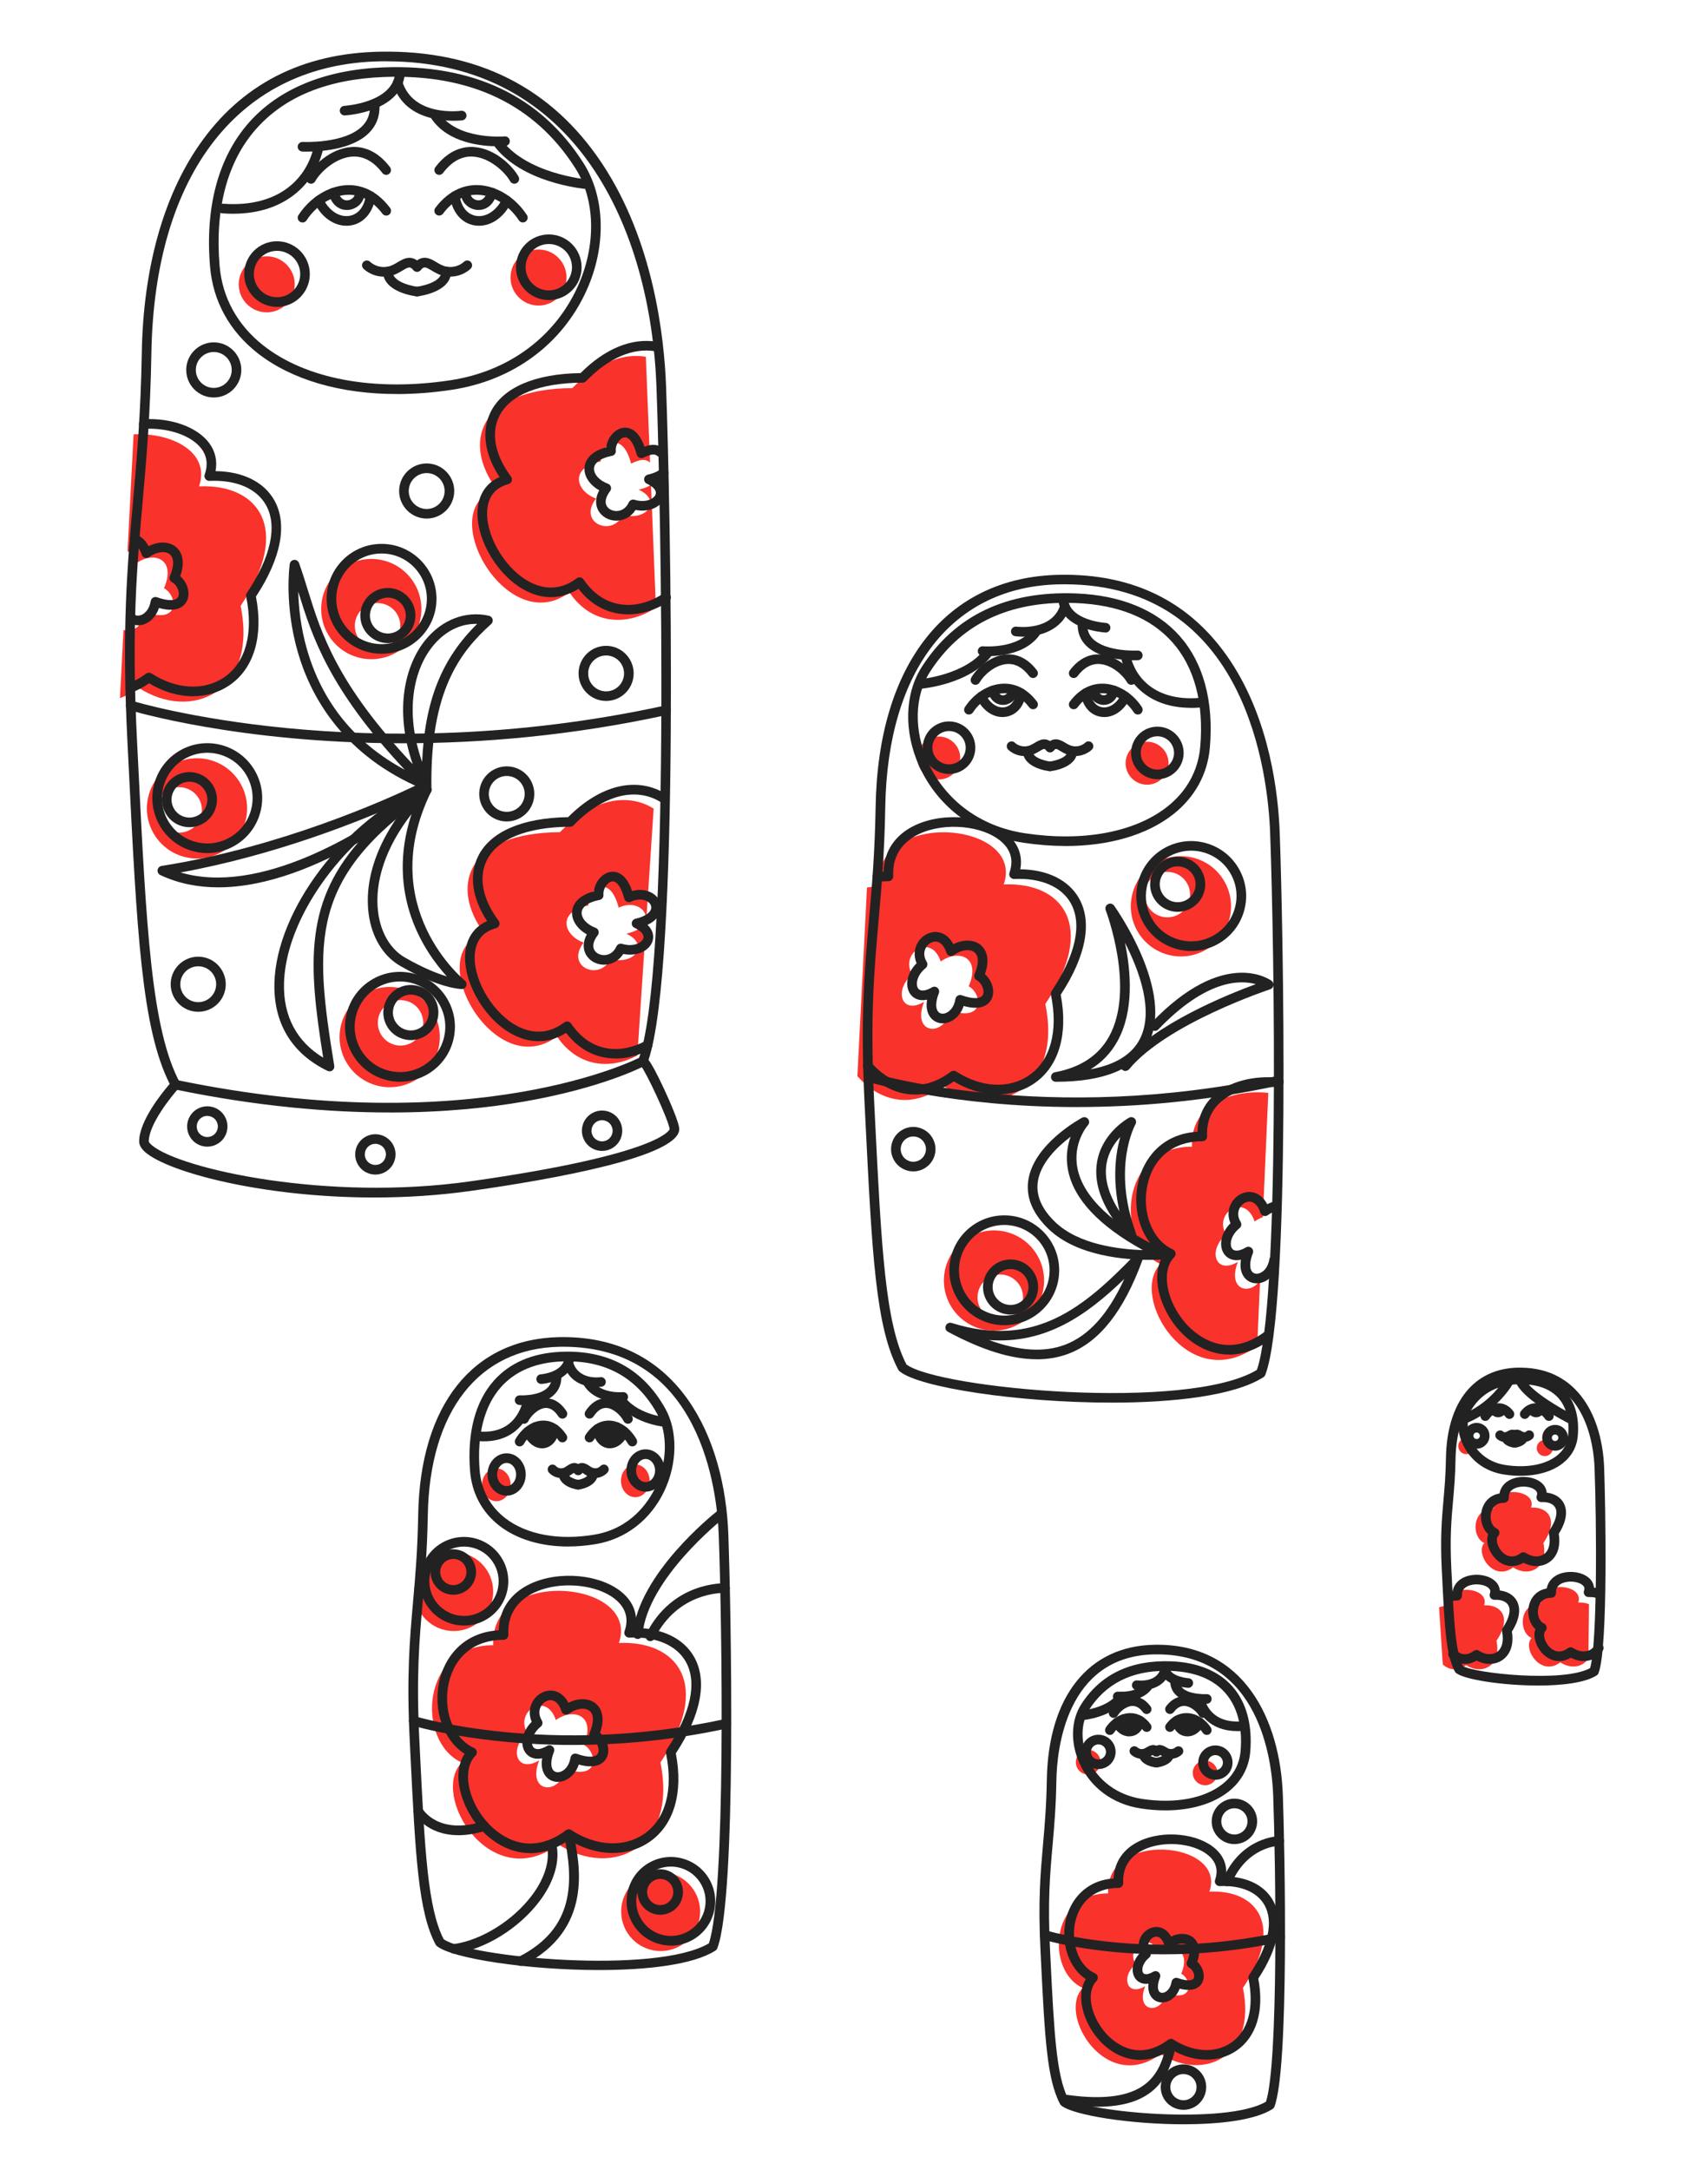 <?xml version="1.0" encoding="UTF-8"?>
<svg id="Layer_1" data-name="Layer 1" xmlns="http://www.w3.org/2000/svg" viewBox="0 0 533.16 677.07">
  <defs>
    <style>
        :root { fill:#222 }
        .accent { fill: #f9322c; }

        @media (prefers-color-scheme: dark) {
            :root {  fill: #f9322c; }
            .accent { fill:#dee2e6; }
        }
    </style>
  </defs>
  <g>
    <circle class="accent" cx="83.26" cy="88.72" r="8.74"/>
    <circle class="accent" cx="168.1" cy="86.6" r="8.74"/>
    <path class="accent" d="m115.9,174.41c-8.64,0-15.64,7-15.64,15.64s7,15.64,15.64,15.64,15.64-7,15.64-15.64-7-15.64-15.64-15.64Zm1.96,27.97c-3.92,0-7.1-3.18-7.1-7.1s3.18-7.1,7.1-7.1,7.1,3.18,7.1,7.1-3.18,7.1-7.1,7.1Z"/>
    <path class="accent" d="m65.73,237.19c-8.32-2.34-16.95,2.51-19.29,10.82-2.34,8.32,2.51,16.95,10.82,19.29,8.32,2.34,16.95-2.51,19.29-10.82,2.34-8.32-2.51-16.95-10.82-19.29Zm-2.97,17.45c-1.06,3.77-4.98,5.97-8.75,4.91-3.77-1.06-5.97-4.98-4.91-8.75,1.06-3.77,4.98-5.97,8.75-4.91,3.77,1.06,5.97,4.98,4.91,8.75Z"/>
    <path class="accent" d="m134.89,315.28c-4.6-7.31-14.25-9.52-21.57-4.92-7.31,4.6-9.52,14.25-4.92,21.57,4.6,7.31,14.25,9.52,21.57,4.92,7.31-4.6,9.52-14.25,4.92-21.57Zm-6.09,9.89c-3.32,2.08-7.7,1.09-9.78-2.23s-1.09-7.7,2.23-9.78c3.32-2.08,7.7-1.09,9.78,2.23s1.09,7.7-2.23,9.78Z"/>
    <path class="accent" d="m62.13,151.77c3.72-10.72-8.62-16.86-20.43-16.24l-1.88,36.44c1.06.68,2,1.91,2.64,3.84,5.46-3.96,12.71-1.5,8.74,7.73,4.24,2.26,5.06,11.4-5.87,7.44-.75,4.67-4.37,6.56-6.78,5.57l-1.1,21.3c1.91-.71,3.86-1.78,5.83-3.24,16.67,10.79,37.3,1.09,31.83-25.55,16.39-24.45,5.19-38.12-12.98-37.3Z"/>
    <path class="accent" d="m174.79,259.67c-29.44.19-34.44,17.14-23.54,31.7-20.11,5.41,2.97,46.88,22.61,32.04,6.8,10,17.21,10.22,25.09,5.92l5.09-77.01c-7.56-4.76-18.51-3.69-29.25,7.35Zm15.78,39.49c-3.23,7.15-14.26,2.59-8.38-5.04-6.35-2.29-8.39-9.66,1.48-11.58-.51-4.78,6.58-10.59,9.45.68,7.77-3.63,13.28,5.68,2.39,8.13,7.5,3.49,2.33,9.98-4.93,7.81Z"/>
    <path class="accent" d="m203.2,151.3c-.94.61-2.2,1.13-3.83,1.49,7.5,3.49,2.33,9.98-4.93,7.81-3.23,7.15-14.26,2.59-8.38-5.04-6.35-2.29-8.39-9.66,1.48-11.58-.51-4.78,6.58-10.59,9.45.68,2.91-1.36,4.4-1.57,5.93-.34v.03s-1.32-33.02-1.32-33.02c-6.76-1.17-14.91,1.51-22.94,9.77-29.44.19-34.44,17.14-23.54,31.7-20.11,5.41,2.97,46.88,22.61,32.04,7.37,10.84,18.97,10.18,27.01,4.75l-1.53-38.31Z"/>
    <path class="cls-1" d="m116.82,373.66c-34.85,0-64.25-7.87-71.46-14.13-1.28-1.11-1.92-2.24-1.92-3.37,0-6.4,7.21-15.26,9.53-17.94-8.74-17.37-10.22-46.99-12.85-100l-.37-7.38c-1.74-34.72-.03-54.03,1.78-74.48,1.18-13.4,2.41-27.25,2.73-46.27.45-26.1,6.61-48.49,17.84-64.75,13.07-18.93,32.11-28.76,56.59-29.21h0c30.22-.55,53.52,11.2,69.26,34.92,16.05,24.2,19.4,54.02,19.97,69.64,1.36,37.34,4.36,180.95-5.49,210.04.94,1.2,2.36,3.71,4.84,9.02,2.03,4.35,4.49,10.16,4.74,12.21,1.09,8.92-40.14,16.12-64.81,19.61-10.31,1.46-20.57,2.09-30.39,2.09Zm3.8-354.55c-.63,0-1.25,0-1.88.02-43.8.8-70.53,34.83-71.48,91-.33,19.12-1.55,33.03-2.74,46.48-1.8,20.34-3.49,39.55-1.77,74.07l.37,7.39c2.57,51.77,4.13,83.02,12.98,99.67.3.56.21,1.25-.22,1.72-2.63,2.87-9.44,11.48-9.44,16.71,0,0,.05.42,1.04,1.24,8.98,7.41,54.64,17.54,99.3,11.21,60.07-8.51,62.24-16.22,62.25-16.29-.36-2.98-7.41-17.97-9.02-19.82-.22-.11-.41-.28-.56-.49-.28-.41-.34-.93-.16-1.39,10.08-26.26,7.01-172.17,5.64-209.81-1.8-49.36-24.93-101.69-84.3-101.69Zm80.06,313.54h0,0ZM118.71,17.63h0,0Z"/>
    <path class="cls-1" d="m123.89,122.95c-17.55,0-32.9-4.43-43.54-12.8-8.73-6.87-13.84-16.15-14.77-26.83-1.62-18.65,2.56-34.22,12.09-45.03,9.34-10.59,23.87-16.56,42.01-17.26h0c28.08-1.08,49.09,8.93,62.39,29.75,6.89,10.78,7.27,26.07,1,39.9-7.6,16.76-22.91,28.04-42,30.94-5.9.9-11.65,1.34-17.19,1.34Zm-4.09-98.92h0c-17.55.67-30.96,6.14-39.88,16.24-8.98,10.17-12.9,24.97-11.36,42.79.85,9.83,5.57,18.38,13.63,24.73,13.36,10.51,34.65,14.47,58.42,10.86,18.07-2.74,32.54-13.39,39.72-29.21,5.86-12.91,5.55-27.11-.79-37.04-12.69-19.86-32.79-29.41-59.75-28.37Z"/>
    <path class="cls-1" d="m94.43,69.42c-.28,0-.57-.08-.82-.24-.69-.45-.89-1.38-.43-2.08,3.64-5.56,9.47-9.14,15.23-9.33,3.54-.12,8.77,1.02,13.35,7.1.5.66.37,1.6-.29,2.1-.66.5-1.6.37-2.1-.29-3.02-4-6.8-6.04-10.86-5.9-4.72.16-9.75,3.29-12.82,7.97-.29.44-.77.68-1.26.68Z"/>
    <path class="cls-1" d="m108.12,70.44c-3.97,0-7.78-2.69-9.99-7.18-.37-.74-.06-1.64.68-2.01.74-.37,1.64-.06,2.01.68,1.87,3.81,5.09,5.94,8.23,5.43,2.74-.45,4.66-2.82,5.14-6.36.11-.82.87-1.4,1.69-1.28.82.11,1.4.87,1.29,1.69-.66,4.84-3.58,8.26-7.63,8.92-.47.08-.94.11-1.41.11Z"/>
    <path class="cls-1" d="m108.26,65.52c-2.16,0-4.56-1.26-5.65-4.96-.23-.79.22-1.63,1.02-1.86.79-.23,1.63.22,1.86,1.02.62,2.12,1.86,3.11,3.4,2.73,1.12-.28,1.97-1.22,1.8-2-.17-.81.35-1.61,1.16-1.77.81-.17,1.61.35,1.77,1.16.49,2.37-1.31,4.84-4.01,5.52-.43.11-.89.17-1.35.17Z"/>
    <path class="cls-1" d="m97.09,57.33c-.25,0-.5-.06-.73-.19-.72-.4-.98-1.32-.58-2.04,1.86-3.32,7.28-8.76,13.91-9.22,3.16-.22,7.81.69,12.05,6.28.5.66.37,1.6-.29,2.1-.66.5-1.6.37-2.1-.29-2.75-3.63-5.93-5.35-9.46-5.1-5.11.35-9.88,4.8-11.5,7.69-.27.49-.78.77-1.31.77Z"/>
    <path class="cls-1" d="m163.22,69.42c-.49,0-.97-.24-1.26-.68-3.07-4.69-8.1-7.82-12.82-7.97-4.11-.14-7.84,1.9-10.86,5.9-.5.66-1.44.79-2.1.29-.66-.5-.79-1.44-.29-2.1,4.59-6.08,9.78-7.22,13.36-7.1,5.75.19,11.59,3.77,15.22,9.33.45.69.26,1.62-.43,2.08-.25.17-.54.24-.82.24Z"/>
    <path class="cls-1" d="m149.54,70.44c-.47,0-.94-.04-1.41-.11-4.05-.66-6.97-4.08-7.63-8.92-.11-.82.46-1.58,1.29-1.69.82-.11,1.58.46,1.69,1.28.48,3.54,2.4,5.92,5.14,6.36,3.13.51,6.35-1.62,8.23-5.43.37-.74,1.27-1.05,2.01-.68.74.37,1.05,1.26.68,2.01-2.21,4.49-6.02,7.18-9.99,7.18Z"/>
    <path class="cls-1" d="m149.4,65.52c-.47,0-.93-.06-1.35-.17-2.7-.68-4.5-3.15-4.01-5.52.17-.81.96-1.33,1.77-1.16.81.17,1.33.96,1.16,1.77-.16.79.68,1.72,1.8,2,1.54.38,2.77-.61,3.4-2.73.23-.79,1.07-1.25,1.86-1.02.79.23,1.25,1.07,1.02,1.86-1.09,3.7-3.49,4.96-5.65,4.96Z"/>
    <path class="cls-1" d="m160.56,57.33c-.53,0-1.04-.28-1.31-.77-1.62-2.89-6.4-7.34-11.5-7.69-3.54-.25-6.7,1.47-9.46,5.1-.5.66-1.44.79-2.1.29-.66-.5-.79-1.44-.29-2.1,4.24-5.59,8.89-6.5,12.05-6.28,6.63.46,12.05,5.9,13.91,9.22.41.72.15,1.64-.58,2.04-.23.13-.48.19-.73.19Z"/>
    <path class="cls-1" d="m119.81,86.32c-3.92,0-6.27-2.39-6.38-2.5-.57-.6-.55-1.55.04-2.12.6-.57,1.54-.56,2.12.04.07.07,2.02,1.98,5.25,1.5,1.22-.18,2.27-.81,3.29-1.42,1.87-1.12,4.42-2.65,7.18.48.55.62.49,1.57-.13,2.12-.62.55-1.57.49-2.12-.13-1.08-1.22-1.47-1.04-3.39.11-1.15.69-2.57,1.54-4.38,1.82-.52.08-1.01.11-1.49.11Z"/>
    <path class="cls-1" d="m130.19,92.48c-.06,0-.11,0-.17,0-.43-.05-10.45-1.25-10.45-7.74,0-.83.67-1.5,1.5-1.5s1.5.67,1.5,1.5c0,3.76,7.71,4.75,7.79,4.76.82.09,1.41.84,1.32,1.66-.09.77-.73,1.33-1.49,1.33Z"/>
    <path class="cls-1" d="m140.57,86.32c-.47,0-.97-.03-1.49-.11-1.81-.27-3.24-1.13-4.38-1.82-1.92-1.15-2.31-1.33-3.39-.11-.55.62-1.5.68-2.12.13-.62-.55-.68-1.5-.13-2.12,2.76-3.13,5.32-1.6,7.18-.48,1.01.61,2.06,1.24,3.29,1.42,3.23.48,5.18-1.43,5.26-1.51.58-.58,1.53-.6,2.12-.02.59.58.61,1.51.04,2.11-.11.11-2.45,2.5-6.38,2.5Z"/>
    <path class="cls-1" d="m130.19,92.48c-.75,0-1.4-.57-1.49-1.33-.09-.82.5-1.56,1.32-1.66.08,0,7.79-1,7.79-4.76,0-.83.67-1.5,1.5-1.5s1.5.67,1.5,1.5c0,6.49-10.03,7.69-10.45,7.74-.06,0-.11,0-.17,0Z"/>
    <path class="cls-1" d="m107.57,36.02c-.79,0-1.45-.62-1.5-1.41-.05-.83.58-1.54,1.41-1.58.15,0,15.08-.98,15.88-10.21.07-.83.81-1.43,1.62-1.37.83.07,1.44.8,1.37,1.62-1.02,11.82-17.98,12.91-18.7,12.95-.03,0-.06,0-.08,0Z"/>
    <path class="cls-1" d="m95.87,47.32c-.87,0-1.41-.03-1.52-.03-.83-.04-1.46-.75-1.42-1.58.04-.83.79-1.46,1.58-1.42.13,0,12.93.61,18.49-4.86,1.76-1.73,2.57-3.86,2.48-6.5-.03-.83.62-1.52,1.44-1.55.82-.03,1.52.62,1.55,1.44.13,3.48-1.01,6.43-3.38,8.75-5.31,5.22-15.39,5.74-19.23,5.74Z"/>
    <path class="cls-1" d="m72.78,66.7c-1.09,0-2.21-.04-3.36-.13-.83-.06-1.45-.78-1.39-1.61.06-.83.8-1.44,1.61-1.39,17.89,1.32,26.39-8.46,28.36-18.06.17-.81.97-1.33,1.77-1.17.81.17,1.33.96,1.17,1.77-2,9.75-10.58,20.58-28.16,20.58Z"/>
    <path class="cls-1" d="m141.56,37.68c-5.08,0-15.66-1.26-18.85-11.36-.25-.79.19-1.63.98-1.88.79-.25,1.63.19,1.88.98,3.46,10.98,17.75,9.23,18.35,9.15.82-.11,1.58.47,1.68,1.29.11.82-.47,1.57-1.29,1.68-.04,0-1.11.14-2.76.14Z"/>
    <path class="cls-1" d="m155.31,45.64c-4.82,0-15.38-.93-20.62-8.59-.47-.68-.29-1.62.39-2.08.68-.47,1.62-.29,2.08.39,5.77,8.43,20.2,7.21,20.35,7.2.82-.08,1.55.53,1.63,1.36.08.82-.53,1.55-1.35,1.63-.15.01-1.07.09-2.48.09Z"/>
    <path class="cls-1" d="m183.17,58.97s-.08,0-.13,0c-.84-.07-20.57-1.84-29.17-13.97-.48-.68-.32-1.61.36-2.09.67-.48,1.61-.32,2.09.36,7.8,11.01,26.78,12.7,26.98,12.72.83.07,1.44.79,1.37,1.62-.07.78-.72,1.38-1.49,1.38Z"/>
    <path class="cls-1" d="m86.47,95.76c-5.65,0-10.24-4.6-10.24-10.24s4.6-10.24,10.24-10.24,10.24,4.6,10.24,10.24-4.59,10.24-10.24,10.24Zm0-17.49c-3.99,0-7.24,3.25-7.24,7.24s3.25,7.24,7.24,7.24,7.24-3.25,7.24-7.24-3.25-7.24-7.24-7.24Z"/>
    <path class="cls-1" d="m171.31,93.63c-5.65,0-10.24-4.6-10.24-10.24s4.6-10.24,10.24-10.24,10.24,4.6,10.24,10.24-4.59,10.24-10.24,10.24Zm0-17.49c-3.99,0-7.24,3.25-7.24,7.24s3.25,7.24,7.24,7.24,7.24-3.25,7.24-7.24-3.25-7.24-7.24-7.24Z"/>
    <path class="cls-1" d="m119.11,203.99c-9.45,0-17.14-7.69-17.14-17.14s7.69-17.14,17.14-17.14,17.14,7.69,17.14,17.14-7.69,17.14-17.14,17.14Zm0-31.28c-7.8,0-14.14,6.34-14.14,14.14s6.34,14.14,14.14,14.14,14.14-6.34,14.14-14.14-6.34-14.14-14.14-14.14Z"/>
    <path class="cls-1" d="m121.07,200.67c-4.74,0-8.6-3.86-8.6-8.6s3.86-8.6,8.6-8.6,8.6,3.86,8.6,8.6-3.86,8.6-8.6,8.6Zm0-14.19c-3.09,0-5.6,2.51-5.6,5.6s2.51,5.6,5.6,5.6,5.6-2.51,5.6-5.6-2.51-5.6-5.6-5.6Z"/>
    <path class="cls-1" d="m133.19,161.81c-4.74,0-8.6-3.86-8.6-8.6s3.86-8.6,8.6-8.6,8.6,3.86,8.6,8.6-3.86,8.6-8.6,8.6Zm0-14.19c-3.09,0-5.6,2.51-5.6,5.6s2.51,5.6,5.6,5.6,5.6-2.51,5.6-5.6-2.51-5.6-5.6-5.6Z"/>
    <path class="cls-1" d="m189.2,218.72c-4.74,0-8.6-3.86-8.6-8.6s3.86-8.6,8.6-8.6,8.6,3.86,8.6,8.6-3.86,8.6-8.6,8.6Zm0-14.19c-3.09,0-5.6,2.51-5.6,5.6s2.51,5.6,5.6,5.6,5.6-2.51,5.6-5.6-2.51-5.6-5.6-5.6Z"/>
    <path class="cls-1" d="m66.73,124.03c-4.74,0-8.6-3.86-8.6-8.6s3.86-8.6,8.6-8.6,8.6,3.86,8.6,8.6-3.86,8.6-8.6,8.6Zm0-14.19c-3.09,0-5.6,2.51-5.6,5.6s2.51,5.6,5.6,5.6,5.6-2.51,5.6-5.6-2.51-5.6-5.6-5.6Z"/>
    <path class="cls-1" d="m64.73,266.19c-1.56,0-3.12-.21-4.67-.65h0c-9.1-2.56-14.42-12.04-11.86-21.14,2.56-9.1,12.04-14.42,21.14-11.86,4.41,1.24,8.07,4.12,10.31,8.11,2.24,3.99,2.79,8.62,1.55,13.03-1.24,4.41-4.12,8.07-8.11,10.31-2.6,1.46-5.46,2.2-8.36,2.2Zm-3.85-3.54c3.63,1.02,7.45.57,10.75-1.28,3.29-1.85,5.67-4.87,6.69-8.51,1.02-3.64.57-7.45-1.28-10.75s-4.87-5.67-8.51-6.69c-7.51-2.11-15.33,2.28-17.44,9.79-2.11,7.51,2.28,15.33,9.79,17.44h0Z"/>
    <path class="cls-1" d="m59.15,258.11c-.78,0-1.57-.11-2.34-.32-4.56-1.28-7.23-6.04-5.95-10.6.62-2.21,2.07-4.05,4.07-5.17,2-1.12,4.32-1.4,6.53-.78,2.21.62,4.05,2.07,5.17,4.07,1.12,2,1.4,4.32.78,6.53-.62,2.21-2.07,4.05-4.07,5.17-1.3.73-2.74,1.1-4.19,1.1Zm-.02-14.2c-.95,0-1.88.24-2.73.72-1.3.73-2.24,1.93-2.65,3.37-.83,2.97.9,6.07,3.87,6.9,1.44.4,2.95.22,4.25-.51,1.3-.73,2.24-1.93,2.65-3.37.41-1.44.23-2.95-.51-4.25-.73-1.3-1.93-2.24-3.37-2.65-.5-.14-1.01-.21-1.52-.21Z"/>
    <path class="cls-1" d="m158.18,256.32c-.77,0-1.55-.1-2.32-.32h0c-4.56-1.28-7.23-6.04-5.95-10.6.62-2.21,2.07-4.05,4.07-5.17,2-1.12,4.32-1.4,6.53-.78,2.21.62,4.05,2.07,5.17,4.07,1.12,2,1.4,4.32.78,6.53-1.07,3.79-4.52,6.27-8.28,6.27Zm-1.51-3.21c2.97.83,6.07-.9,6.9-3.87.41-1.44.22-2.95-.51-4.25-.73-1.3-1.93-2.24-3.37-2.65-1.44-.4-2.95-.22-4.25.51-1.3.73-2.24,1.93-2.65,3.37-.83,2.97.9,6.07,3.87,6.9h0Z"/>
    <path class="cls-1" d="m61.89,315.71c-.78,0-1.57-.11-2.34-.32h0c-2.21-.62-4.05-2.07-5.17-4.07-1.12-2-1.4-4.32-.78-6.53,1.28-4.56,6.04-7.23,10.6-5.95,4.56,1.28,7.23,6.04,5.95,10.6-.62,2.21-2.07,4.05-4.07,5.17-1.3.73-2.74,1.1-4.19,1.1Zm-.02-14.2c-.95,0-1.88.24-2.73.72-1.3.73-2.24,1.93-2.65,3.37-.41,1.44-.22,2.95.51,4.25.73,1.3,1.93,2.24,3.37,2.65h0c1.44.4,2.95.23,4.25-.51,1.3-.73,2.24-1.93,2.65-3.37.83-2.97-.9-6.07-3.87-6.9-.5-.14-1.01-.21-1.52-.21Z"/>
    <path class="cls-1" d="m124.89,337.54c-1.28,0-2.57-.14-3.85-.44-4.46-1.02-8.26-3.72-10.7-7.59-2.44-3.88-3.22-8.47-2.2-12.93,1.02-4.46,3.71-8.26,7.59-10.7,8-5.03,18.61-2.61,23.64,5.39,2.44,3.88,3.22,8.47,2.2,12.93s-3.72,8.26-7.59,10.7c-2.77,1.74-5.9,2.63-9.09,2.63Zm-.06-31.29c-2.57,0-5.17.7-7.5,2.16h0c-3.2,2.01-5.42,5.15-6.26,8.83-.84,3.68-.2,7.47,1.81,10.67,2.01,3.2,5.14,5.42,8.83,6.26,3.69.84,7.47.2,10.67-1.81,3.2-2.01,5.42-5.15,6.26-8.83.84-3.68.2-7.47-1.81-10.67-2.68-4.27-7.29-6.61-12-6.61Zm-8.3.89h0,0Z"/>
    <path class="cls-1" d="m128.26,324.54c-2.86,0-5.66-1.42-7.29-4.02-2.52-4.01-1.31-9.33,2.71-11.85,4.01-2.52,9.33-1.31,11.85,2.7,2.52,4.01,1.31,9.33-2.71,11.85-1.42.89-3,1.32-4.56,1.32Zm-.02-14.19c-1.02,0-2.05.28-2.97.86-1.27.8-2.15,2.04-2.48,3.49-.33,1.46-.08,2.96.72,4.22,1.64,2.61,5.1,3.4,7.71,1.76,1.27-.8,2.15-2.04,2.48-3.49.33-1.46.08-2.96-.72-4.22-1.06-1.69-2.88-2.62-4.75-2.62Z"/>
    <path class="cls-1" d="m64.72,357.8c-.47,0-.94-.05-1.41-.16-1.64-.37-3.03-1.36-3.93-2.79-1.85-2.94-.96-6.83,1.98-8.68h0c1.42-.89,3.11-1.18,4.75-.81,1.64.37,3.03,1.36,3.93,2.79.89,1.42,1.18,3.11.81,4.75s-1.36,3.03-2.79,3.93c-1.02.64-2.17.97-3.34.97Zm-1.77-9.09c-1.54.97-2,3-1.04,4.54.47.75,1.2,1.26,2.06,1.46.86.2,1.74.05,2.49-.42.75-.47,1.26-1.2,1.46-2.06.2-.86.05-1.74-.42-2.49-.47-.75-1.2-1.26-2.06-1.46-.86-.2-1.74-.05-2.49.42h0Z"/>
    <path class="cls-1" d="m117.18,366.51c-.47,0-.94-.05-1.41-.16-1.64-.37-3.03-1.36-3.93-2.79-1.85-2.94-.96-6.83,1.98-8.68h0c2.94-1.85,6.83-.96,8.68,1.98.9,1.42,1.18,3.11.81,4.75s-1.36,3.03-2.79,3.93c-1.02.64-2.17.97-3.34.97Zm-1.77-9.09c-1.54.97-2,3-1.04,4.54.47.75,1.2,1.26,2.06,1.46.85.19,1.74.05,2.49-.42.75-.47,1.26-1.2,1.46-2.06.2-.86.05-1.74-.42-2.49-.97-1.54-3-2-4.54-1.04h0Z"/>
    <path class="cls-1" d="m187.95,359.13c-.47,0-.94-.05-1.41-.16-1.64-.37-3.04-1.36-3.93-2.79-.89-1.42-1.18-3.11-.81-4.75s1.36-3.03,2.79-3.93c1.42-.89,3.11-1.18,4.75-.81,1.64.37,3.03,1.36,3.93,2.79.89,1.42,1.18,3.11.81,4.75-.37,1.64-1.36,3.03-2.79,3.93-1.02.64-2.17.97-3.34.97Zm-.02-9.59c-.61,0-1.21.17-1.75.51h0c-.75.47-1.26,1.2-1.46,2.06-.2.86-.05,1.74.42,2.49.47.75,1.2,1.26,2.06,1.46.86.2,1.74.05,2.49-.42.74-.47,1.26-1.2,1.46-2.06.2-.86.05-1.74-.42-2.49-.47-.75-1.2-1.26-2.06-1.46-.25-.06-.49-.08-.74-.08Zm-2.54-.76h0,0Z"/>
    <path class="cls-1" d="m121.62,347.13c-18.82,0-41.31-1.87-67.15-7.22-.81-.17-1.33-.96-1.16-1.77.17-.81.96-1.33,1.77-1.16,93.58,19.41,144.4-6.87,144.9-7.14.73-.39,1.64-.11,2.03.62.39.73.11,1.64-.62,2.03-.53.28-13.15,6.93-37.66,11.21-10.77,1.88-24.9,3.44-42.11,3.44Z"/>
    <path class="cls-1" d="m125.85,231.93c-51.37,0-85-10.22-85.49-10.37-.79-.25-1.23-1.09-.99-1.88.25-.79,1.08-1.23,1.88-.99.71.22,72.26,21.93,166.36,1.46.81-.18,1.61.34,1.78,1.15.18.81-.34,1.61-1.15,1.78-30.3,6.59-58.31,8.84-82.4,8.84Z"/>
    <path class="cls-1" d="m60.25,217.26c-4.51,0-9.24-1.36-13.71-4.05-1.76,1.21-3.55,2.17-5.36,2.84-.77.29-1.64-.1-1.93-.88-.29-.78.1-1.64.88-1.93,1.83-.68,3.66-1.71,5.46-3.04.5-.37,1.18-.4,1.71-.06,7.74,5.01,16.42,5.47,22.66,1.21,6.72-4.59,9.23-13.77,6.88-25.2-.08-.39,0-.8.22-1.14,7.5-11.19,9.62-20.93,5.96-27.42-2.91-5.17-9.33-7.91-17.63-7.54-.48.03-.97-.2-1.27-.6s-.38-.92-.21-1.39c1.05-3.03.7-5.73-1.04-8.05-3.09-4.11-10.27-6.6-17.9-6.2-.83.05-1.53-.59-1.58-1.42s.59-1.53,1.42-1.58c8.72-.46,16.73,2.45,20.45,7.39,1.94,2.58,2.62,5.6,2.02,8.81,8.5.1,15.12,3.36,18.35,9.1,4.18,7.43,2.14,18.08-5.74,30.05,2.38,12.38-.61,22.44-8.25,27.66-3.35,2.29-7.28,3.43-11.41,3.43Z"/>
    <path class="cls-1" d="m43.08,195.1c-1.23,0-2.39-.43-3.29-1.25-.61-.56-.65-1.51-.09-2.12.56-.61,1.51-.65,2.12-.09.53.49,1.32.59,2.16.3,1.21-.42,2.65-1.8,3.07-4.4.07-.44.33-.83.72-1.05s.85-.27,1.27-.12c3.46,1.25,5.99,1.18,6.6-.2.61-1.36-.39-3.67-1.94-4.5-.69-.37-.98-1.2-.67-1.91,1.37-3.2,1.36-5.68-.04-6.8-1.45-1.16-4.15-.79-6.44.87-.39.28-.89.36-1.34.21-.46-.15-.81-.5-.96-.96-.6-1.82-1.56-3.02-2.7-3.36-.79-.24-1.24-1.08-1-1.87.24-.79,1.08-1.24,1.87-1,1.22.37,2.79,1.3,3.96,3.58,3.04-1.55,6.35-1.52,8.49.19,1.12.9,3.39,3.53,1.38,9.18,2.21,1.87,3.23,5.18,2.15,7.6-.59,1.33-2.6,4.04-8.78,2.31-.82,2.48-2.48,4.33-4.64,5.08-.63.22-1.27.33-1.89.33Z"/>
    <path class="cls-1" d="m192.12,330.27c-5.35,0-10.94-2.15-15.42-7.99-5.41,3.46-11.54,3.49-17.44.06-8.74-5.1-15.12-16.87-13.95-25.71.58-4.34,2.95-7.55,6.75-9.21-4.69-7.08-5.72-14.39-2.79-20.29,3.79-7.63,13.75-11.94,28.07-12.15,10.15-10.19,21.58-12.85,30.68-7.13.7.44.91,1.37.47,2.07s-1.37.91-2.07.47c-7.94-5-18.17-2.34-27.37,7.13-.28.29-.66.45-1.07.45-13.47.09-22.71,3.81-26.03,10.49-2.64,5.31-1.3,12.17,3.68,18.82.3.4.38.92.22,1.39-.16.47-.55.83-1.03.96-3.82,1.03-6.02,3.52-6.54,7.41-1.02,7.63,4.82,18.25,12.48,22.73,3.71,2.16,9.38,3.79,15.37-.74.33-.25.74-.35,1.15-.28.41.07.77.3,1,.64,6.61,9.71,16.28,9.18,23.13,5.45.73-.4,1.64-.13,2.04.6.4.73.13,1.64-.6,2.04-3.1,1.69-6.86,2.83-10.75,2.83Z"/>
    <path class="cls-1" d="m188.57,301.03c-2.48,0-4.73-1.3-5.76-3.34-.57-1.13-1.17-3.29.38-6.14-2.99-1.65-4.83-4.4-4.61-7.12.11-1.44,1.01-4.79,6.81-6.3.31-2.88,2.47-5.58,5.08-6.05,1.43-.26,4.81-.12,6.85,5.96,3.02-.86,5.54-.05,7.02,1.14,1.6,1.3,2.3,3.18,1.86,5.04-.27,1.15-1.17,3.02-4.08,4.36,1.86,1.77,2.07,3.79,1.48,5.35-1,2.64-4.57,4.61-9.04,3.74-1.33,2.06-3.43,3.29-5.82,3.34-.05,0-.1,0-.16,0Zm2.69-26.01c-.09,0-.17,0-.26.02-1.46.26-2.81,2.39-2.63,4.14.08.77-.44,1.48-1.21,1.63-3.42.66-5.46,2.07-5.6,3.85-.14,1.84,1.68,3.88,4.34,4.84.45.16.8.53.93.99.13.46.04.96-.25,1.34-1.32,1.71-1.71,3.31-1.11,4.51.51,1.02,1.75,1.69,3.09,1.69.03,0,.06,0,.09,0,1.63-.04,3-1.02,3.76-2.69.31-.68,1.08-1.04,1.8-.82,3.48,1.04,6.06-.28,6.57-1.64.43-1.13-.58-2.39-2.71-3.38-.58-.27-.93-.88-.86-1.52.07-.64.54-1.16,1.16-1.3,2.75-.62,4.57-1.79,4.89-3.13.17-.72-.13-1.46-.83-2.03-1.02-.83-3-1.31-5.48-.15-.4.19-.87.19-1.28,0s-.7-.55-.81-.99c-.86-3.36-2.22-5.37-3.62-5.37Z"/>
    <path class="cls-1" d="m196.06,191.69c-5.51,0-11.11-2.28-15.48-7.97-5.41,3.46-11.55,3.5-17.44.06-8.74-5.1-15.12-16.87-13.95-25.71.58-4.34,2.95-7.55,6.75-9.21-4.69-7.08-5.72-14.39-2.79-20.29,3.79-7.63,13.75-11.94,28.07-12.15,7.61-7.64,16.06-11.1,23.83-9.76.82.14,1.36.92,1.22,1.73-.14.82-.93,1.37-1.73,1.22-6.93-1.19-14.6,2.12-21.61,9.34-.28.29-.66.45-1.07.45-13.47.09-22.71,3.81-26.03,10.49-2.64,5.31-1.3,12.17,3.68,18.82.3.4.38.92.22,1.39-.16.47-.55.83-1.03.96-3.82,1.03-6.02,3.52-6.54,7.41-1.02,7.63,4.82,18.25,12.48,22.73,3.71,2.16,9.38,3.79,15.37-.74.33-.25.74-.35,1.15-.28.41.07.77.3,1,.64,6.82,10.04,17.44,9.42,24.93,4.35.68-.46,1.62-.28,2.08.4.46.69.28,1.62-.4,2.08-3.68,2.49-8.17,4.05-12.72,4.05Z"/>
    <path class="cls-1" d="m192.44,162.47c-2.48,0-4.73-1.3-5.76-3.34-.57-1.13-1.17-3.29.38-6.14-2.99-1.65-4.83-4.4-4.61-7.12.11-1.44,1.01-4.79,6.81-6.3.31-2.88,2.47-5.58,5.08-6.05,1.43-.25,4.78-.12,6.82,5.88,2.01-.77,3.98-1.01,5.91.54.65.52.75,1.46.23,2.11-.52.65-1.46.75-2.11.23-.74-.59-1.4-.85-4.36.53-.4.19-.87.19-1.28,0-.4-.19-.7-.55-.81-.99-.91-3.56-2.4-5.61-3.88-5.35-1.46.26-2.81,2.39-2.63,4.14.08.77-.44,1.48-1.21,1.63-3.42.66-5.46,2.07-5.6,3.85-.14,1.84,1.68,3.88,4.34,4.84.45.16.8.53.93.99.13.46.04.96-.25,1.34-1.32,1.71-1.71,3.31-1.11,4.51.53,1.04,1.8,1.72,3.18,1.69,1.63-.04,3-1.02,3.76-2.69.31-.68,1.08-1.04,1.8-.82,3.48,1.04,6.06-.28,6.57-1.64.43-1.13-.58-2.39-2.71-3.38-.58-.27-.93-.88-.86-1.52.07-.64.54-1.16,1.16-1.3,1.72-.39,3.09-.99,3.95-1.74.62-.54,1.57-.48,2.12.15.54.63.48,1.57-.15,2.12-.61.53-1.34,1-2.2,1.39,1.86,1.77,2.07,3.8,1.48,5.35-1,2.64-4.58,4.6-9.04,3.74-1.33,2.06-3.43,3.29-5.82,3.34-.05,0-.1,0-.16,0Z"/>
    <path class="cls-1" d="m102.86,334.29c-.22,0-.45-.05-.65-.15-11.13-5.39-16.86-14.85-16.55-27.36.56-22.89,22.06-51.16,46.95-61.73.71-.3,1.53-.02,1.9.66s.17,1.52-.46,1.96c-37.46,26.04-36.07,45.92-29.71,84.89.09.55-.13,1.11-.58,1.44-.26.2-.58.3-.9.3Zm10.85-73.49c-14.38,12.82-24.68,30.72-25.06,46.06-.25,10.22,3.97,18.17,12.24,23.17-4.75-29.68-6.01-49.21,12.82-69.23Z"/>
    <path class="cls-1" d="m144.12,308.61c-.27,0-6.83-.08-19.24-7.24-5.27-3.04-8.85-8.95-9.8-16.2-1.68-12.77,4.53-27.28,17.06-39.8.52-.52,1.34-.59,1.93-.16.6.43.8,1.22.48,1.88-17.57,35.91,10.23,58.62,10.52,58.85.5.4.69,1.07.48,1.67s-.78,1.01-1.42,1.01Zm-15.65-54.61c-7.95,10.16-11.7,21.06-10.42,30.78.83,6.32,3.87,11.42,8.33,13.99,5.73,3.3,10.12,5.01,13.1,5.9-6.7-7.33-19.36-25.39-11.01-50.67Z"/>
    <path class="cls-1" d="m68.15,276.88c-6.23,0-12.36-1.13-18.11-3.84-.6-.28-.94-.92-.85-1.57.09-.65.6-1.17,1.25-1.27,36.83-5.79,69.51-20.42,79.18-25.03-23.33-10.71-32.81-28.39-36.63-41.59-4.31-14.87-2.61-27.09-2.54-27.6.1-.68.65-1.21,1.33-1.28.67-.07,1.33.34,1.56.98.96,2.67,1.79,5.34,2.66,8.16,4.32,13.91,9.17,29.55,32.84,54.63-5.93-17.26-2.25-31,3.79-38.57,5.19-6.51,12.67-9.41,20.01-7.76.55.12.98.54,1.12,1.09.14.54-.03,1.12-.45,1.5-9.84,8.79-18.89,20.97-18.65,50.11.03.15.03.3,0,.45,0,.01,0,.02,0,.03,0,.36.01.72.02,1.09,0,.45-.19.88-.53,1.17-1.68,1.42-35.08,29.3-66.01,29.3Zm-11.79-4.64c24.76,7.27,55.99-12.32,69.34-21.96-12.84,5.76-39.38,16.51-69.34,21.96Zm36.73-87.65c.12,4.79.76,11.26,2.8,18.27,4.82,16.52,15.05,29.05,30.47,37.35-23.92-25.48-29.05-42.01-33.23-55.48-.01-.05-.03-.1-.04-.14Zm55.4,10.08c-5.04,0-9.83,2.48-13.52,7.1-5.56,6.97-8.88,19.75-3.2,36,.84-19.14,6.09-32.19,17.19-43.1-.16,0-.32,0-.47,0Z"/>
  </g>
  <g>
    <path class="accent" d="m310.28,383.93c-8.64,0-15.64,7-15.64,15.64s7,15.64,15.64,15.64,15.64-7,15.64-15.64-7-15.64-15.64-15.64Zm1.96,27.97c-3.92,0-7.1-3.18-7.1-7.1s3.18-7.1,7.1-7.1,7.1,3.18,7.1,7.1-3.18,7.1-7.1,7.1Z"/>
    <path class="accent" d="m382.37,275.33c-4.13-7.59-13.62-10.4-21.21-6.27s-10.4,13.62-6.27,21.21c4.13,7.59,13.62,10.4,21.21,6.27,7.59-4.13,10.4-13.62,6.27-21.21Zm-14.58,10.05c-3.44,1.87-7.75.6-9.62-2.84-1.87-3.44-.6-7.75,2.84-9.62,3.44-1.87,7.75-.6,9.62,2.84s.6,7.75-2.84,9.62Z"/>
    <circle class="accent" cx="358.07" cy="238.15" r="6.7"/>
    <circle class="accent" cx="293.04" cy="236.52" r="6.7"/>
    <path class="accent" d="m313.32,275.99c6.83-19.67-40.44-23.91-39.21.68-1.22,0-2.37.09-3.47.25l-3,58.87c6.13,7.1,16.17,10.96,26.83,3.04,16.67,10.79,37.3,1.09,31.83-25.55,16.39-24.45,5.19-38.12-12.98-37.3Zm-16.8,39.21c-1.37,8.47-12.16,7.79-8.06-2.6-7.1,4.24-9.56-3.69-3.69-8.47-4.1-6.69,5.87-13.25,8.88-4.1,5.46-3.96,12.71-1.5,8.74,7.73,4.24,2.26,5.05,11.4-5.87,7.44Z"/>
    <path class="accent" d="m386.44,393.73c-7.1,4.24-9.56-3.69-3.69-8.47-4.1-6.69,5.87-13.25,8.88-4.1.84-.61,1.71-1.06,2.58-1.36l1.7-38.78c-11.36-1.24-24.48,3.68-23.82,16.78-22.82,0-24.05,30.19-9.84,36.61-9.97,10.11,8.88,41.4,30.19,25.55l.9-20.49c-3.09,4.9-10.4,3.1-6.91-5.75Z"/>
    <path class="cls-1" d="m313.49,413.51c-9.45,0-17.14-7.69-17.14-17.14s7.69-17.14,17.14-17.14,17.14,7.69,17.14,17.14-7.69,17.14-17.14,17.14Zm0-31.28c-7.8,0-14.14,6.34-14.14,14.14s6.34,14.14,14.14,14.14,14.14-6.34,14.14-14.14-6.34-14.14-14.14-14.14Z"/>
    <path class="cls-1" d="m315.45,410.19c-4.74,0-8.6-3.86-8.6-8.6s3.86-8.6,8.6-8.6,8.6,3.86,8.6,8.6-3.86,8.6-8.6,8.6Zm0-14.19c-3.09,0-5.6,2.51-5.6,5.6s2.51,5.6,5.6,5.6,5.6-2.51,5.6-5.6-2.51-5.6-5.6-5.6Z"/>
    <path class="cls-1" d="m371.86,296.74c-1.63,0-3.27-.24-4.88-.71-4.39-1.3-8.01-4.23-10.2-8.25-4.51-8.3-1.43-18.73,6.87-23.25,4.02-2.19,8.65-2.68,13.05-1.38,4.39,1.3,8.01,4.23,10.2,8.25,2.19,4.02,2.68,8.66,1.38,13.05s-4.23,8.01-8.25,10.2c-2.55,1.39-5.34,2.09-8.17,2.09Zm-.04-31.3c-2.33,0-4.63.58-6.74,1.72-6.85,3.72-9.39,12.33-5.67,19.18,1.8,3.32,4.79,5.74,8.42,6.81,3.62,1.07,7.45.67,10.76-1.14,3.32-1.8,5.74-4.79,6.81-8.42s.67-7.45-1.14-10.76c-1.8-3.32-4.79-5.74-8.42-6.81-1.33-.39-2.68-.59-4.03-.59Z"/>
    <path class="cls-1" d="m367.63,284.52c-3.05,0-6.01-1.62-7.57-4.49h0c-2.26-4.16-.72-9.39,3.45-11.66,2.02-1.1,4.34-1.34,6.54-.69,2.2.65,4.02,2.12,5.12,4.14s1.34,4.34.69,6.54c-.65,2.2-2.12,4.02-4.14,5.11-1.3.71-2.71,1.04-4.09,1.04Zm-4.93-5.92c1.47,2.71,4.88,3.72,7.59,2.24,1.31-.71,2.27-1.9,2.69-3.33.42-1.43.26-2.95-.45-4.26-.71-1.31-1.9-2.27-3.33-2.69-1.43-.42-2.94-.26-4.26.45-2.71,1.47-3.72,4.88-2.24,7.59h0Z"/>
    <path class="cls-1" d="m346.89,437.66c-28.92,0-60.06-4.68-66.11-9.79-.15-.12-.27-.27-.36-.44-7.07-13.28-8.2-36.09-10.26-77.5l-.28-5.66c-1.33-26.63-.02-41.45,1.36-57.13.91-10.26,1.84-20.87,2.09-35.43.76-44.66,22.22-71.71,57.39-72.35,23.28-.44,41.25,8.63,53.38,26.92,12.35,18.62,14.93,41.55,15.37,53.56,1.04,28.53,3.51,148.31-4.5,169.16-.11.3-.32.55-.59.73-8.96,5.75-27.71,7.94-47.49,7.94Zm-63.96-11.91c10.02,7.57,87.86,14.78,109.42,1.7,7.07-20.2,5.51-129.59,4.13-167.52-.67-18.31-7.29-77.61-64.17-77.61-.51,0-1.01,0-1.53.01l-.03-1.5.03,1.5c-33.36.61-53.71,26.56-54.44,69.41-.25,14.67-1.19,25.33-2.1,35.65-1.38,15.58-2.68,30.29-1.35,56.72l.28,5.66c1.96,39.35,3.14,63.21,9.77,75.97Z"/>
    <path class="cls-1" d="m332.6,263.98c-4.26,0-8.69-.34-13.22-1.03-14.75-2.24-26.58-10.95-32.45-23.91-4.86-10.71-4.55-22.55.79-30.91,10.27-16.07,26.47-23.79,48.13-22.96h0c14,.54,25.22,5.15,32.45,13.35,7.37,8.35,10.61,20.38,9.36,34.77-.72,8.28-4.68,15.48-11.45,20.81-8.22,6.47-20.06,9.89-33.59,9.89Zm.14-75.88c-19.03,0-33.32,7.27-42.5,21.64-4.8,7.52-5.02,18.27-.58,28.06,5.45,12.02,16.45,20.1,30.17,22.19,18.12,2.75,34.35-.26,44.51-8.25,6.1-4.8,9.67-11.27,10.32-18.71,1.18-13.56-1.8-24.81-8.62-32.53-6.77-7.67-16.96-11.82-30.31-12.33-1.01-.04-2-.06-2.98-.06Z"/>
    <path class="cls-1" d="m355.18,222.96c-.49,0-.97-.24-1.26-.68-2.29-3.5-6.03-5.83-9.54-5.95-3.02-.09-5.79,1.42-8.03,4.39-.5.66-1.44.79-2.1.29-.66-.5-.79-1.44-.29-2.1,3.61-4.78,7.72-5.68,10.53-5.58,4.52.15,9.1,2.95,11.95,7.31.45.69.26,1.62-.43,2.08-.25.17-.54.24-.82.24Z"/>
    <path class="cls-1" d="m344.69,223.74c-.38,0-.76-.03-1.14-.09-3.26-.53-5.62-3.26-6.14-7.13-.11-.82.46-1.58,1.29-1.69.82-.11,1.58.46,1.69,1.28.35,2.55,1.71,4.26,3.65,4.58,2.23.37,4.57-1.2,5.93-3.97.37-.74,1.27-1.05,2.01-.68.74.37,1.05,1.26.68,2.01-1.75,3.56-4.79,5.7-7.97,5.7Z"/>
    <path class="cls-1" d="m344.56,219.96c-.38,0-.75-.05-1.1-.14-2.25-.56-3.75-2.65-3.33-4.64.17-.81.97-1.33,1.77-1.16.81.17,1.33.96,1.16,1.77-.08.36.41.94,1.12,1.12,1.33.33,1.94-1.02,2.18-1.85.23-.8,1.07-1.25,1.86-1.02.79.23,1.25,1.07,1.02,1.86-.85,2.88-2.81,4.05-4.69,4.05Z"/>
    <path class="cls-1" d="m353.14,213.69c-.53,0-1.04-.28-1.31-.77-1.21-2.15-4.75-5.46-8.54-5.72-2.56-.18-4.91,1.09-6.94,3.77-.5.66-1.44.79-2.1.29-.66-.5-.79-1.44-.29-2.1,3.34-4.41,7.03-5.13,9.54-4.95,5.22.36,9.49,4.64,10.95,7.25.41.72.15,1.64-.58,2.04-.23.13-.48.19-.73.19Z"/>
    <path class="cls-1" d="m302.45,222.96c-.28,0-.57-.08-.82-.24-.69-.45-.89-1.38-.43-2.08,2.85-4.36,7.43-7.16,11.95-7.31,2.8-.1,6.92.8,10.53,5.58.5.66.37,1.6-.29,2.1-.66.5-1.6.37-2.1-.29-2.24-2.97-5.04-4.48-8.03-4.39-3.51.12-7.25,2.45-9.54,5.95-.29.44-.77.68-1.26.68Z"/>
    <path class="cls-1" d="m312.94,223.74c-3.17,0-6.22-2.14-7.97-5.7-.37-.74-.06-1.64.68-2.01.74-.37,1.64-.06,2.01.68,1.37,2.78,3.69,4.33,5.93,3.97,1.94-.32,3.3-2.03,3.65-4.58.11-.82.87-1.39,1.69-1.28.82.11,1.4.87,1.29,1.69-.52,3.87-2.88,6.6-6.14,7.13-.38.06-.76.09-1.14.09Z"/>
    <path class="cls-1" d="m313.07,219.96c-1.88,0-3.84-1.17-4.69-4.05-.23-.79.22-1.63,1.02-1.86.79-.23,1.63.22,1.86,1.02.24.83.86,2.18,2.18,1.85.71-.18,1.2-.76,1.12-1.12-.17-.81.35-1.6,1.16-1.77.81-.17,1.6.35,1.77,1.16.41,2-1.08,4.08-3.33,4.64-.36.09-.73.14-1.1.14Z"/>
    <path class="cls-1" d="m304.49,213.69c-.25,0-.5-.06-.73-.19-.72-.4-.98-1.32-.58-2.04,1.46-2.61,5.73-6.88,10.95-7.25,2.52-.17,6.2.54,9.54,4.95.5.66.37,1.6-.29,2.1-.66.5-1.6.37-2.1-.29-2.03-2.68-4.38-3.96-6.94-3.77-3.79.26-7.33,3.57-8.54,5.72-.27.49-.79.77-1.31.77Z"/>
    <path class="cls-1" d="m335.73,235.91c-.38,0-.77-.03-1.19-.09-1.46-.22-2.58-.89-3.49-1.44-1.49-.9-1.53-.85-2.15-.15-.55.62-1.5.68-2.12.13-.62-.55-.68-1.5-.13-2.12,2.31-2.62,4.5-1.3,5.95-.44.75.45,1.52.91,2.39,1.04,2.31.34,3.71-1.03,3.72-1.05.58-.6,1.52-.62,2.12-.04.6.57.62,1.52.04,2.12-.09.09-1.99,2.03-5.14,2.03Z"/>
    <path class="cls-1" d="m327.77,240.63c-.75,0-1.4-.57-1.49-1.33-.09-.82.5-1.57,1.32-1.66,1.47-.17,5.66-1.14,5.66-3.3,0-.83.67-1.5,1.5-1.5s1.5.67,1.5,1.5c0,4.22-5.23,5.93-8.32,6.28-.06,0-.11,0-.17,0Z"/>
    <path class="cls-1" d="m319.82,235.91c-3.16,0-5.05-1.93-5.14-2.03-.57-.6-.55-1.55.04-2.12.6-.57,1.55-.56,2.12.04.05.05,1.44,1.39,3.72,1.05.87-.13,1.64-.59,2.39-1.04,1.45-.87,3.64-2.18,5.95.43.55.62.49,1.57-.13,2.12-.62.55-1.57.49-2.12-.13-.62-.7-.66-.74-2.15.15-.91.54-2.03,1.22-3.49,1.44-.41.06-.81.09-1.19.09Z"/>
    <path class="cls-1" d="m327.77,240.63c-.06,0-.11,0-.17,0-3.09-.35-8.32-2.06-8.32-6.28,0-.83.67-1.5,1.5-1.5s1.5.67,1.5,1.5c0,2.16,4.19,3.13,5.66,3.3.82.09,1.41.84,1.32,1.66-.09.77-.74,1.33-1.49,1.33Z"/>
    <path class="cls-1" d="m345.11,197.36s-.06,0-.08,0c-.57-.03-13.85-.89-14.66-10.24-.07-.83.54-1.55,1.37-1.62.81-.06,1.55.54,1.62,1.37.59,6.79,11.73,7.5,11.84,7.51.83.05,1.46.75,1.41,1.58-.05.8-.71,1.42-1.5,1.42Z"/>
    <path class="cls-1" d="m354.09,206.02c-2.98,0-10.83-.41-15-4.5-1.89-1.85-2.79-4.2-2.69-6.97.03-.83.7-1.47,1.55-1.44.83.03,1.47.73,1.44,1.55-.07,1.92.52,3.46,1.79,4.72,4.15,4.08,13.81,3.63,13.91,3.62.82-.05,1.53.59,1.58,1.42.04.83-.59,1.53-1.42,1.58-.08,0-.5.02-1.17.02Z"/>
    <path class="cls-1" d="m371.76,220.87c-13.68,0-20.36-8.45-21.92-16.05-.17-.81.36-1.6,1.17-1.77.8-.17,1.6.35,1.77,1.17,1.48,7.21,7.86,14.57,21.37,13.57.83-.05,1.55.56,1.61,1.39s-.56,1.55-1.39,1.61c-.9.07-1.77.1-2.61.1Z"/>
    <path class="cls-1" d="m319.29,198.67c-.88,0-1.7-.06-2.4-.15-.82-.11-1.4-.86-1.29-1.69.11-.82.87-1.4,1.69-1.29.45.06,11.12,1.35,13.69-6.77.25-.79,1.09-1.23,1.88-.98.79.25,1.23,1.09.98,1.88-2.26,7.17-9.53,9-14.54,9Z"/>
    <path class="cls-1" d="m308.5,204.73c-1.09,0-1.8-.06-1.92-.07-.82-.08-1.43-.81-1.35-1.63.08-.82.81-1.44,1.63-1.36.11.01,10.97.92,15.27-5.37.47-.68,1.4-.86,2.08-.39.68.47.86,1.4.39,2.08-4.11,6.01-12.36,6.73-16.11,6.73Z"/>
    <path class="cls-1" d="m287.17,214.95c-.77,0-1.43-.59-1.49-1.38-.07-.83.54-1.55,1.37-1.62.14-.01,14.54-1.31,20.42-9.6.48-.68,1.42-.83,2.09-.36.67.48.83,1.42.36,2.09-6.69,9.43-21.97,10.8-22.62,10.85-.04,0-.08,0-.13,0Z"/>
    <path class="cls-1" d="m361.28,243.14c-4.52,0-8.2-3.68-8.2-8.2s3.68-8.2,8.2-8.2,8.2,3.68,8.2,8.2-3.68,8.2-8.2,8.2Zm0-13.4c-2.87,0-5.2,2.33-5.2,5.2s2.33,5.2,5.2,5.2,5.2-2.33,5.2-5.2-2.33-5.2-5.2-5.2Z"/>
    <path class="cls-1" d="m296.25,241.51c-4.52,0-8.2-3.68-8.2-8.2s3.68-8.2,8.2-8.2,8.2,3.68,8.2,8.2-3.68,8.2-8.2,8.2Zm0-13.4c-2.87,0-5.2,2.33-5.2,5.2s2.33,5.2,5.2,5.2,5.2-2.33,5.2-5.2-2.33-5.2-5.2-5.2Z"/>
    <path class="cls-1" d="m285.09,365.51c-.62,0-1.25-.08-1.88-.26h0c-1.78-.5-3.27-1.67-4.17-3.28-.91-1.62-1.13-3.49-.63-5.27.5-1.78,1.67-3.27,3.28-4.17,1.62-.91,3.49-1.13,5.27-.63,3.68,1.04,5.84,4.87,4.8,8.56-.86,3.06-3.65,5.06-6.68,5.06Zm-1.06-3.15c2.08.58,4.27-.63,4.86-2.73.59-2.09-.63-4.27-2.73-4.86-1.01-.28-2.08-.16-2.99.36-.92.51-1.58,1.36-1.86,2.37-.29,1.01-.16,2.08.36,2.99.51.92,1.36,1.58,2.37,1.86h0Z"/>
    <path class="cls-1" d="m336.23,345.44c-39.43,0-65.26-7.85-65.63-7.96-.79-.25-1.23-1.09-.99-1.88.25-.79,1.09-1.23,1.88-.99.54.17,55.31,16.78,127.33,1.11.8-.18,1.61.34,1.78,1.15.18.81-.34,1.61-1.15,1.78-23.25,5.06-44.74,6.78-63.23,6.78Z"/>
    <path class="cls-1" d="m285.66,341.54c-6.47,0-12.07-3.5-15.94-7.98-.54-.63-.47-1.57.16-2.12.63-.54,1.58-.47,2.12.16,2.62,3.04,12.16,12.22,24.8,2.82.5-.37,1.18-.4,1.71-.06,7.74,5.01,16.42,5.48,22.66,1.21,6.72-4.59,9.23-13.77,6.88-25.2-.08-.39,0-.8.22-1.14,7.5-11.19,9.62-20.93,5.96-27.42-2.91-5.17-9.34-7.91-17.63-7.54-.48.03-.97-.2-1.27-.6-.3-.4-.38-.92-.21-1.39,1.3-3.74.47-6.96-2.45-9.57-5.74-5.13-17.8-6.28-25.81-2.46-3.87,1.85-8.41,5.63-8.04,13.13.02.41-.13.81-.41,1.11-.28.3-.68.47-1.09.47-1.12,0-2.21.08-3.25.23-.82.12-1.58-.44-1.71-1.26-.12-.82.44-1.58,1.26-1.71.71-.11,1.43-.18,2.18-.22.18-6.42,3.6-11.51,9.76-14.45,9.13-4.36,22.46-3.02,29.11,2.93,3.27,2.92,4.59,6.69,3.82,10.77,8.5.1,15.12,3.36,18.35,9.1,4.18,7.43,2.14,18.08-5.74,30.05,2.38,12.39-.61,22.44-8.25,27.66-7.02,4.79-16.56,4.53-25.11-.62-4.2,2.91-8.29,4.11-12.08,4.11Z"/>
    <path class="cls-1" d="m294.27,319.31c-1.37,0-2.64-.53-3.57-1.54-.8-.87-1.84-2.66-1.31-5.83-2.51.54-4.3-.42-5.26-1.79-1.62-2.31-1.24-6.37,1.99-9.58-.96-2.26-.79-4.69.51-6.69,1.38-2.14,3.78-3.32,6.09-3.02,1.25.16,3.38.89,4.86,3.77,3.04-1.55,6.35-1.52,8.48.19,1.12.9,3.39,3.53,1.38,9.17,2.21,1.87,3.22,5.18,2.15,7.6-.59,1.33-2.6,4.04-8.78,2.31-.99,2.99-3.08,4.61-4.89,5.16-.55.17-1.11.25-1.65.25Zm-2.6-11.43c.35,0,.69.12.97.36.49.42.66,1.1.42,1.69-1.03,2.62-1.09,4.79-.16,5.8.5.54,1.28.71,2.14.45,1.26-.38,2.76-1.75,3.2-4.45.07-.44.33-.83.72-1.05.39-.23.85-.27,1.27-.12,3.46,1.25,5.99,1.18,6.6-.2.61-1.36-.39-3.67-1.94-4.5-.69-.37-.98-1.2-.67-1.91,1.37-3.2,1.36-5.68-.04-6.8-1.45-1.16-4.15-.79-6.44.87-.39.28-.89.36-1.34.21-.46-.15-.81-.5-.96-.96-.67-2.05-1.78-3.28-3.11-3.45-1.14-.15-2.44.52-3.18,1.68-.89,1.37-.84,3.05.12,4.62.39.64.25,1.47-.33,1.95-2.82,2.3-3.17,5.17-2.34,6.35.69.99,2.31.86,4.32-.34.24-.14.5-.21.77-.21Z"/>
    <path class="cls-1" d="m383.65,422.66c-6.44,0-12.02-3.46-15.88-7.89-5.74-6.6-8.79-16.84-4.6-23.1-6.53-4.08-9.9-13.39-7.92-22.56,1.6-7.42,7.3-15.32,18.55-15.97.13-4.42,1.8-8.26,4.88-11.17,4.63-4.37,12.53-6.53,20.62-5.65.82.09,1.42.83,1.33,1.65-.09.82-.83,1.42-1.65,1.33-7.24-.79-14.22,1.07-18.24,4.85-2.82,2.66-4.14,6.14-3.93,10.37.02.41-.13.81-.41,1.11-.28.3-.68.47-1.09.47-8.89,0-15.29,5.1-17.13,13.65-1.85,8.59,1.55,17.23,7.91,20.1.45.2.77.61.86,1.09s-.06.98-.41,1.33c-4.14,4.2-2.54,13.61,3.49,20.55,2.62,3.01,12.15,12.11,24.74,2.75.67-.49,1.6-.36,2.1.31.49.66.36,1.6-.31,2.1-4.5,3.34-8.87,4.71-12.92,4.71Z"/>
    <path class="cls-1" d="m392.25,400.44c-1.37,0-2.64-.53-3.57-1.54-.8-.87-1.84-2.66-1.31-5.83-2.51.54-4.3-.42-5.26-1.79-1.62-2.31-1.24-6.37,1.99-9.58-.96-2.26-.79-4.69.51-6.69,1.38-2.14,3.78-3.32,6.09-3.02,1.25.16,3.38.89,4.86,3.77.83-.42,1.69-.73,2.55-.92.8-.18,1.61.34,1.79,1.14.18.81-.33,1.61-1.14,1.79-1.02.22-2.07.71-3.02,1.4-.39.28-.89.36-1.34.21-.46-.15-.81-.5-.96-.96-.67-2.05-1.78-3.28-3.11-3.45-1.16-.16-2.44.52-3.18,1.68-.89,1.37-.85,3.05.11,4.62.39.64.25,1.47-.33,1.95-2.82,2.3-3.17,5.17-2.34,6.36.69.99,2.31.86,4.32-.34.55-.33,1.25-.27,1.74.15.49.42.66,1.1.42,1.69-1.03,2.62-1.09,4.79-.16,5.8.5.54,1.28.71,2.14.45,1.26-.38,2.76-1.75,3.2-4.45.13-.82.9-1.38,1.72-1.24.82.13,1.37.9,1.24,1.72-.66,4.07-3.17,6.2-5.3,6.84-.55.17-1.11.25-1.65.25Z"/>
    <path class="cls-1" d="m329.57,337.55c-.78,0-1.42-.59-1.49-1.36-.07-.77.46-1.47,1.22-1.61,7.9-1.46,13.57-5.18,16.86-11.07,8.35-14.96-.92-39.26-1.01-39.51-.27-.71.02-1.5.69-1.86.67-.36,1.5-.17,1.93.45.78,1.09,18.98,26.96,10.7,43.02-4.08,7.92-13.8,11.94-28.89,11.94Zm21.59-43.37c1.86,8.89,2.91,21.31-2.38,30.78-2.03,3.64-4.83,6.55-8.38,8.71,7.73-1.43,12.89-4.58,15.4-9.44,4.5-8.72-.18-21.35-4.63-30.05Z"/>
    <path class="cls-1" d="m351.31,334.18c-.34,0-.68-.11-.96-.35-.64-.53-.73-1.47-.2-2.11,10.08-12.15,32.97-21.38,41.85-24.63-4.94-1.38-15.51-1.42-30.41,14.12-.58.6-1.52.62-2.12.04-.6-.57-.62-1.52-.04-2.12,22.65-23.64,36.9-13.52,37.5-13.08.45.33.68.89.59,1.44s-.48,1.01-1.01,1.19c-.32.11-32.22,10.69-44.04,24.94-.3.36-.72.54-1.16.54Z"/>
    <path class="cls-1" d="m358.76,393.12c-7.32,0-22.52-1.1-31.38-9.56-4.98-4.76-7.14-9.84-6.42-15.11,1.57-11.42,16.19-19.34,16.81-19.68.64-.34,1.44-.17,1.89.4.45.57.42,1.38-.06,1.93-.2.22-4.85,5.62-3.25,13.54,1.81,8.98,11.18,17.8,27.1,25.5.61.29.95.96.82,1.63-.12.67-.68,1.16-1.35,1.22-.24.02-1.78.13-4.15.13Zm-24.56-38.42c-4.13,3.11-9.45,8.19-10.26,14.16-.58,4.26,1.27,8.48,5.52,12.53,7.3,6.97,19.89,8.45,27.3,8.68-13.73-7.55-21.58-15.91-23.36-24.9-.83-4.17-.19-7.75.8-10.46Z"/>
    <path class="cls-1" d="m323.62,424.14c-7.88,0-17.04-2.85-27.72-8.58-.68-.37-.97-1.19-.67-1.9.3-.71,1.09-1.08,1.83-.85,25.98,8.08,41.21-4.79,57.05-21.13.49-.51,1.27-.6,1.88-.23.6.38.85,1.12.61,1.79-5.85,15.96-13.39,25.49-23.04,29.16-3.06,1.16-6.36,1.75-9.92,1.75Zm-14.87-6c9.41,3.45,17.24,3.92,23.73,1.45,7.36-2.8,13.44-9.54,18.48-20.52-11.8,11.4-24.54,20.36-42.21,19.07Z"/>
    <path class="cls-1" d="m353.14,386.67c-.41,0-.82-.17-1.12-.5-7.6-8.44-10.82-16.4-9.56-23.66,1.58-9.11,9.62-13.55,9.96-13.74.59-.32,1.32-.21,1.79.27.47.48.56,1.22.22,1.8-.07.13-7.39,13.3.11,33.8.25.67-.02,1.43-.64,1.8-.24.14-.51.21-.77.21Zm-3.45-31.88c-1.82,1.94-3.67,4.7-4.28,8.27-.78,4.57.58,9.57,4.04,14.92-2.33-10.33-1.15-18.3.25-23.18Z"/>
  </g>
  <g>
    <circle class="accent" cx="141.63" cy="496.62" r="12.32"/>
    <circle class="accent" cx="138.3" cy="493.74" r="5.59"/>
    <circle class="accent" cx="206.22" cy="596.47" r="12.32"/>
    <circle class="accent" cx="202.89" cy="593.59" r="5.59"/>
    <path class="accent" d="m193.18,512.68c6.83-19.67-40.44-23.91-39.21.68-22.82,0-24.05,30.19-9.84,36.61-9.97,10.11,8.88,41.4,30.19,25.55,16.67,10.79,37.3,1.09,31.83-25.55,16.39-24.45,5.19-38.12-12.98-37.3Zm-16.8,39.21c-1.37,8.47-12.16,7.79-8.06-2.6-7.1,4.24-9.56-3.69-3.69-8.47-4.1-6.69,5.87-13.25,8.88-4.1,5.46-3.96,12.71-1.5,8.74,7.73,4.24,2.26,5.06,11.4-5.87,7.44Z"/>
    <ellipse class="accent" cx="154.93" cy="463.31" rx="4.47" ry="5.11"/>
    <ellipse class="accent" cx="198.31" cy="462.07" rx="4.47" ry="5.11"/>
    <path class="cls-1" d="m144.86,507.23c-4.91,0-9.67-2.61-12.17-7.22h0c-3.64-6.7-1.16-15.11,5.54-18.75,3.25-1.76,6.98-2.16,10.52-1.11,3.54,1.05,6.46,3.41,8.23,6.65,1.76,3.24,2.16,6.98,1.11,10.52-1.05,3.54-3.41,6.46-6.65,8.23-2.09,1.14-4.35,1.68-6.58,1.68Zm-9.53-8.65c2.85,5.24,9.44,7.19,14.68,4.34,5.24-2.85,7.19-9.44,4.34-14.68-1.38-2.54-3.67-4.39-6.44-5.21-2.77-.82-5.7-.51-8.24.87-5.24,2.85-7.19,9.44-4.34,14.68h0Z"/>
    <path class="cls-1" d="m141.52,497.62c-2.52,0-4.96-1.34-6.24-3.7-.91-1.66-1.11-3.58-.57-5.4.54-1.82,1.75-3.31,3.41-4.22,1.67-.9,3.58-1.11,5.4-.57,1.82.54,3.31,1.75,4.22,3.41,1.87,3.43.59,7.75-2.84,9.62-1.07.58-2.23.86-3.38.86Zm-.02-11.18c-.67,0-1.34.17-1.95.5-.96.52-1.66,1.39-1.97,2.43-.31,1.05-.19,2.15.33,3.11,1.08,1.98,3.57,2.72,5.55,1.64,1.98-1.08,2.72-3.57,1.64-5.55-.52-.96-1.39-1.66-2.43-1.97-.38-.11-.78-.17-1.17-.17Z"/>
    <path class="cls-1" d="m209.45,607.09c-1.32,0-2.64-.19-3.94-.57-3.54-1.05-6.46-3.41-8.23-6.65h0c-1.76-3.24-2.16-6.98-1.11-10.52s3.41-6.46,6.65-8.23c3.25-1.76,6.98-2.16,10.52-1.11,3.54,1.05,6.46,3.41,8.23,6.65,1.76,3.24,2.16,6.98,1.11,10.52-1.05,3.54-3.41,6.46-6.65,8.23-2.06,1.12-4.31,1.69-6.58,1.69Zm-9.53-8.66c1.38,2.54,3.67,4.39,6.44,5.21s5.7.51,8.24-.87c5.24-2.85,7.19-9.44,4.34-14.68-1.38-2.54-3.67-4.39-6.44-5.21-2.77-.82-5.7-.51-8.24.87-2.54,1.38-4.39,3.67-5.21,6.44s-.51,5.7.87,8.24h0Z"/>
    <path class="cls-1" d="m206.11,597.47c-.67,0-1.35-.1-2.02-.29-1.82-.54-3.31-1.75-4.22-3.41h0c-.91-1.66-1.11-3.58-.57-5.4.54-1.82,1.75-3.31,3.41-4.22,1.66-.9,3.58-1.11,5.4-.57,1.82.54,3.31,1.75,4.22,3.41.9,1.66,1.11,3.58.57,5.4-.54,1.82-1.75,3.31-3.41,4.22-1.05.57-2.21.86-3.38.86Zm-.02-11.19c-.67,0-1.34.17-1.95.5-.96.52-1.66,1.39-1.97,2.43-.31,1.05-.19,2.15.33,3.11h0c.52.96,1.39,1.66,2.43,1.97,1.05.31,2.15.19,3.11-.33.96-.52,1.66-1.39,1.97-2.43.31-1.05.19-2.15-.33-3.11-.52-.96-1.39-1.66-2.43-1.97-.38-.11-.78-.17-1.17-.17Z"/>
    <path class="cls-1" d="m165.52,578.23c-6.43,0-12.02-3.46-15.88-7.89-5.74-6.6-8.79-16.84-4.6-23.1-6.53-4.08-9.9-13.39-7.92-22.56,1.6-7.42,7.3-15.32,18.55-15.97.18-6.42,3.6-11.51,9.76-14.45,9.13-4.36,22.46-3.02,29.1,2.93,3.27,2.92,4.59,6.69,3.82,10.77,8.5.1,15.12,3.36,18.35,9.1,4.18,7.43,2.14,18.08-5.74,30.05,2.38,12.38-.61,22.44-8.25,27.66-7.02,4.79-16.56,4.53-25.11-.62-4.2,2.91-8.29,4.11-12.08,4.11Zm12.11-83.54c-3.84,0-7.7.73-10.91,2.27-3.87,1.85-8.41,5.63-8.04,13.13.02.41-.13.81-.41,1.11-.28.3-.68.47-1.09.47-8.89,0-15.29,5.1-17.13,13.65-1.85,8.59,1.55,17.23,7.91,20.1.45.2.77.61.86,1.09s-.06.98-.41,1.33c-4.14,4.2-2.54,13.61,3.49,20.54,2.62,3.01,12.14,12.11,24.74,2.75.5-.37,1.18-.4,1.71-.06,7.74,5.01,16.42,5.48,22.66,1.21,6.72-4.59,9.23-13.77,6.88-25.2-.08-.39,0-.8.22-1.14,7.5-11.19,9.62-20.93,5.96-27.42-2.91-5.17-9.33-7.91-17.63-7.54-.48.03-.97-.2-1.27-.6-.3-.4-.38-.92-.21-1.39,1.3-3.74.47-6.96-2.45-9.57-3.44-3.08-9.15-4.72-14.9-4.72Z"/>
    <path class="cls-1" d="m174.12,556.01c-1.37,0-2.64-.53-3.57-1.54-.8-.87-1.84-2.66-1.31-5.83-2.51.54-4.3-.42-5.26-1.79-1.62-2.31-1.24-6.37,1.99-9.58-.96-2.26-.79-4.69.51-6.69,1.38-2.14,3.77-3.32,6.09-3.02,1.25.16,3.38.89,4.86,3.77,3.04-1.54,6.35-1.52,8.49.19,1.12.9,3.39,3.53,1.38,9.17,2.21,1.87,3.22,5.18,2.15,7.6-.59,1.33-2.6,4.04-8.78,2.31-.99,2.99-3.08,4.61-4.89,5.16-.55.17-1.11.25-1.65.25Zm-2.6-11.43c.35,0,.69.12.97.36.49.42.66,1.1.42,1.69-1.03,2.62-1.09,4.79-.16,5.8.5.54,1.28.71,2.14.45,1.26-.38,2.76-1.75,3.2-4.45.07-.44.33-.83.72-1.05.39-.23.85-.27,1.27-.12,3.46,1.25,5.99,1.18,6.6-.2.61-1.36-.39-3.67-1.94-4.5-.69-.37-.98-1.2-.67-1.91,1.37-3.2,1.36-5.68-.04-6.8-1.44-1.16-4.15-.79-6.44.87-.39.28-.89.36-1.34.21-.46-.15-.81-.5-.96-.96-.67-2.05-1.78-3.28-3.11-3.45-1.16-.15-2.44.52-3.18,1.68-.89,1.37-.84,3.05.12,4.62.39.64.25,1.47-.33,1.95-2.82,2.3-3.17,5.17-2.34,6.35.69.99,2.3.86,4.32-.34.24-.14.5-.21.77-.21Z"/>
    <path class="cls-1" d="m187.01,614.72c-22.16,0-46.03-3.6-50.67-7.51-.15-.12-.27-.27-.36-.44-5.42-10.19-6.29-27.59-7.86-59.19l-.21-4.32c-1.02-20.32-.02-31.62,1.04-43.58.69-7.81,1.4-15.89,1.59-26.97.58-34.24,17.06-54.98,44.08-55.48h0c.39,0,.78-.01,1.16-.01,36.35,0,50.49,31.73,51.58,61.67.79,21.75,2.67,113.08-3.45,129.03-.11.3-.32.55-.59.73-6.85,4.4-21.18,6.07-36.31,6.07Zm-48.52-9.63c7.78,5.71,66.33,11.11,82.79,1.3,5.32-15.63,4.14-98.57,3.08-127.38-.51-13.87-5.51-58.78-48.54-58.78-.38,0-.77,0-1.15.01h0c-25.2.46-40.58,20.1-41.13,52.53-.19,11.19-.91,19.32-1.6,27.19-1.05,11.86-2.04,23.05-1.03,43.16l.21,4.32c1.48,29.86,2.39,47.99,7.37,57.66Z"/>
    <path class="cls-1" d="m177.35,482.57c-8.46,0-16.03-2.25-21.52-6.53-5.43-4.23-8.58-10.17-9.11-17.19-.9-11.84,1.66-21.52,7.4-28,4.97-5.6,12.02-8.64,20.96-9.04h0c14.68-.64,25.66,5.32,32.6,17.73,3.92,7,3.78,17.12-.34,25.77-4.22,8.87-11.93,14.87-21.15,16.47-3.02.52-5.98.78-8.84.78Zm-2.14-57.75c-8.09.36-14.43,3.06-18.85,8.03-5.19,5.85-7.49,14.77-6.65,25.78.47,6.15,3.22,11.36,7.96,15.05,6.68,5.2,16.89,7.08,28.01,5.16,11.29-1.96,16.72-10.12,18.95-14.8,3.72-7.8,3.88-16.83.43-23.01-6.35-11.34-16.37-16.8-29.85-16.2h0Zm-.07-1.5h0,0Z"/>
    <path class="cls-1" d="m162.21,451.33c-.25,0-.51-.06-.75-.2-.72-.41-.97-1.33-.56-2.05,1.99-3.48,5.24-5.7,8.46-5.81,2.03-.07,4.94.66,7.45,4.47.46.69.27,1.62-.42,2.08-.69.46-1.62.27-2.08-.42-1.41-2.13-3.04-3.19-4.85-3.12-2.16.07-4.5,1.76-5.95,4.3-.28.48-.78.75-1.3.75Z"/>
    <path class="cls-1" d="m169.21,451.92c-2.34,0-4.57-1.74-5.81-4.61-.33-.76.02-1.64.78-1.97.76-.33,1.64.02,1.97.78.8,1.86,2.1,2.95,3.3,2.78,1.09-.16,1.9-1.37,2.12-3.17.1-.82.86-1.4,1.67-1.31.82.1,1.41.84,1.31,1.67-.46,3.83-2.71,5.5-4.66,5.79-.23.03-.46.05-.68.05Z"/>
    <path class="cls-1" d="m169.28,449.05c-1.38,0-2.95-.86-3.6-3.39-.21-.8.28-1.62,1.08-1.83.8-.21,1.62.28,1.83,1.08.16.61.46,1.2.77,1.13.25-.06.48-.34.45-.49-.15-.81.39-1.6,1.21-1.74.82-.15,1.6.39,1.74,1.21.32,1.78-.92,3.55-2.76,3.96-.23.05-.47.08-.71.08Z"/>
    <path class="cls-1" d="m163.57,444.27c-.22,0-.45-.05-.66-.15-.74-.36-1.05-1.26-.69-2.01,1.03-2.1,4.07-5.54,7.82-5.78,1.8-.12,4.44.48,6.78,4,.46.69.27,1.62-.42,2.08-.69.46-1.62.27-2.08-.42-1.24-1.86-2.61-2.76-4.08-2.66-2.23.15-4.52,2.48-5.32,4.11-.26.53-.79.84-1.35.84Z"/>
    <path class="cls-1" d="m197.38,451.33c-.52,0-1.03-.27-1.3-.75-1.46-2.54-3.79-4.23-5.95-4.3-1.84-.06-3.45.99-4.85,3.12-.46.69-1.39.88-2.08.42-.69-.46-.88-1.39-.42-2.08,2.52-3.81,5.45-4.53,7.45-4.47,3.23.1,6.47,2.33,8.46,5.81.41.72.16,1.64-.56,2.05-.23.13-.49.2-.74.2Z"/>
    <path class="cls-1" d="m190.38,451.92c-.23,0-.46-.02-.68-.05-1.96-.28-4.21-1.95-4.66-5.79-.1-.82.49-1.57,1.31-1.67.81-.09,1.57.49,1.67,1.31.21,1.8,1.02,3.02,2.12,3.17,1.2.18,2.5-.92,3.3-2.78.33-.76,1.21-1.11,1.97-.78.76.33,1.11,1.21.78,1.97-1.24,2.87-3.46,4.61-5.81,4.61Z"/>
    <path class="cls-1" d="m190.31,449.05c-.25,0-.49-.03-.71-.08-1.84-.4-3.08-2.18-2.76-3.96.15-.81.92-1.36,1.74-1.21.81.15,1.36.93,1.21,1.74-.03.16.2.44.45.49.32.07.61-.52.77-1.13.21-.8,1.03-1.28,1.83-1.08.8.21,1.29,1.02,1.08,1.83-.65,2.53-2.22,3.39-3.6,3.39Z"/>
    <path class="cls-1" d="m196.02,444.27c-.55,0-1.09-.31-1.35-.84-.8-1.63-3.09-3.96-5.32-4.11-1.46-.1-2.84.8-4.08,2.66-.46.69-1.39.88-2.08.42-.69-.46-.88-1.39-.42-2.08,2.33-3.52,4.99-4.11,6.78-4,3.75.25,6.78,3.68,7.82,5.78.37.74.06,1.64-.69,2.01-.21.1-.44.15-.66.15Z"/>
    <path class="cls-1" d="m175.19,461.19c-1.88,0-3.28-1.03-3.87-1.73-.53-.63-.45-1.58.18-2.11.63-.53,1.58-.45,2.11.18.06.07.77.82,1.95.62.45-.08.9-.38,1.37-.7.86-.59,2.88-1.98,4.74.43.51.66.38,1.6-.27,2.1-.66.51-1.6.39-2.1-.27-.05-.06-.09-.11-.12-.14-.16.09-.38.24-.55.35-.61.42-1.46,1-2.56,1.19-.31.05-.6.08-.89.08Z"/>
    <path class="cls-1" d="m180.49,464.79c-.06,0-.13,0-.19-.01-2.22-.28-5.97-1.69-5.97-5.14,0-.83.67-1.5,1.5-1.5s1.5.67,1.5,1.5c0,1.64,3.32,2.16,3.36,2.16.82.11,1.4.86,1.29,1.68-.1.75-.74,1.3-1.48,1.3Z"/>
    <path class="cls-1" d="m185.79,461.19c-.29,0-.58-.02-.89-.08-1.1-.19-1.94-.77-2.56-1.19-.16-.11-.39-.27-.55-.36-.03.04-.07.08-.12.14-.51.66-1.45.78-2.1.27-.66-.51-.78-1.45-.27-2.1,1.85-2.4,3.87-1.02,4.74-.43.47.32.91.63,1.37.7,1.17.2,1.89-.56,1.97-.64.55-.61,1.49-.68,2.11-.14.62.54.7,1.46.17,2.09-.58.69-1.99,1.73-3.87,1.73Z"/>
    <path class="cls-1" d="m180.49,464.79c-.74,0-1.39-.55-1.49-1.31-.11-.82.47-1.57,1.3-1.68.03,0,3.35-.52,3.35-2.16,0-.83.67-1.5,1.5-1.5s1.5.67,1.5,1.5c0,3.45-3.75,4.85-5.97,5.14-.07,0-.13.01-.19.01Z"/>
    <path class="cls-1" d="m168.93,431.82c-.79,0-1.45-.61-1.5-1.4-.05-.83.57-1.54,1.4-1.59.07,0,7.08-.54,7.44-5.38.06-.83.8-1.45,1.61-1.38.83.06,1.45.78,1.38,1.61-.45,5.95-6.9,7.93-10.24,8.15-.03,0-.07,0-.1,0Z"/>
    <path class="cls-1" d="m162.91,438.42c-.46,0-.74-.02-.8-.02-.83-.05-1.46-.76-1.41-1.59.05-.83.78-1.45,1.59-1.41.06,0,5.86.31,8.59-2.34.96-.93,1.4-2.13,1.35-3.65-.03-.83.62-1.52,1.45-1.55.86-.04,1.52.62,1.55,1.45.08,2.39-.69,4.37-2.26,5.9-2.99,2.9-8.09,3.2-10.05,3.2Z"/>
    <path class="cls-1" d="m151.16,449.74c-.59,0-1.19-.03-1.81-.08-.83-.07-1.44-.8-1.37-1.62.07-.83.79-1.45,1.62-1.37,11.15.94,13.38-8.18,13.71-10.02.15-.81.93-1.36,1.74-1.21.82.15,1.36.93,1.21,1.74-1.07,5.95-5.66,12.55-15.1,12.55Z"/>
    <path class="cls-1" d="m186.14,432.82c-3.52,0-8.61-1.45-10.19-7.16-.22-.8.25-1.62,1.05-1.85.8-.22,1.62.25,1.84,1.05,1.61,5.81,8.27,4.91,8.55,4.87.81-.12,1.58.44,1.7,1.26.12.82-.44,1.58-1.25,1.7-.5.08-1.08.12-1.7.12Z"/>
    <path class="cls-1" d="m193.36,437.43c-2.61,0-8.36-.58-11.22-5.36-.43-.71-.19-1.63.52-2.06.71-.42,1.63-.2,2.06.52,2.71,4.52,9.6,3.87,9.66,3.86.82-.09,1.56.51,1.65,1.34.09.82-.51,1.56-1.33,1.65-.08,0-.57.06-1.33.06Z"/>
    <path class="cls-1" d="m207.58,445.22s-.1,0-.14,0c-.44-.04-10.9-1.11-15.49-8.49-.44-.7-.22-1.63.48-2.07.7-.44,1.63-.22,2.07.48,3.81,6.13,13.13,7.08,13.22,7.09.82.08,1.43.81,1.35,1.63-.07.78-.73,1.36-1.49,1.36Z"/>
    <path class="cls-1" d="m158.14,466.7c-3.29,0-5.97-2.96-5.97-6.61s2.68-6.61,5.97-6.61,5.97,2.96,5.97,6.61-2.68,6.61-5.97,6.61Zm0-10.21c-1.64,0-2.97,1.62-2.97,3.61s1.33,3.61,2.97,3.61,2.97-1.62,2.97-3.61-1.33-3.61-2.97-3.61Z"/>
    <path class="cls-1" d="m201.52,465.46c-3.29,0-5.97-2.96-5.97-6.61s2.68-6.61,5.97-6.61,5.97,2.96,5.97,6.61-2.68,6.61-5.97,6.61Zm0-10.21c-1.64,0-2.97,1.62-2.97,3.61s1.33,3.61,2.97,3.61,2.97-1.62,2.97-3.61-1.33-3.61-2.97-3.61Z"/>
    <path class="cls-1" d="m178.82,544.49c-30.11,0-49.83-5.99-50.12-6.08-.79-.25-1.23-1.09-.99-1.88.25-.79,1.08-1.23,1.88-.99.41.13,42.06,12.75,96.83.84.81-.18,1.61.34,1.78,1.15.18.81-.34,1.61-1.15,1.78-17.74,3.86-34.13,5.17-48.24,5.17Z"/>
    <path class="cls-1" d="m199.05,511.4s-.09,0-.14,0c-.83-.08-1.43-.81-1.35-1.63,1.74-18.73,25.18-37.35,26.17-38.14.65-.51,1.59-.4,2.11.25.51.65.4,1.59-.25,2.11-.23.18-23.42,18.61-25.04,36.06-.07.78-.73,1.36-1.49,1.36Z"/>
    <path class="cls-1" d="m203.01,512.09c-.23,0-.45-.05-.67-.16-.74-.37-1.04-1.27-.67-2.01,8.19-16.39,24.06-15.89,24.73-15.86.83.04,1.47.74,1.43,1.56-.04.83-.75,1.46-1.57,1.43-.58-.02-14.61-.41-21.91,14.2-.26.53-.79.83-1.34.83Z"/>
    <path class="cls-1" d="m141.77,609.63c-.74,0-1.38-.54-1.48-1.29-.12-.82.46-1.58,1.28-1.7,8.73-1.23,18.56-7.35,24.47-15.22,3.75-4.99,5.47-10.14,4.85-14.5-.12-.82.45-1.58,1.27-1.7.81-.12,1.58.45,1.7,1.27.74,5.15-1.19,11.09-5.42,16.72-6.36,8.47-16.99,15.05-26.45,16.39-.07,0-.14.01-.21.01Z"/>
    <path class="cls-1" d="m162.58,613.44c-.55,0-1.08-.3-1.34-.82-.38-.74-.08-1.64.66-2.02,17.54-8.88,17.17-23.5,14.17-37.97-.17-.81.35-1.6,1.16-1.77.81-.17,1.61.35,1.77,1.16,2.03,9.78,6.25,30.12-15.75,41.26-.22.11-.45.16-.68.16Z"/>
    <path class="cls-1" d="m143.07,572.64c-9.85,0-13.64-6.48-13.83-6.82-.41-.72-.15-1.64.57-2.04.72-.41,1.64-.15,2.04.57.19.33,5,8.3,18.88,4.02.79-.25,1.63.2,1.88.99.24.79-.2,1.63-.99,1.88-3.25,1-6.09,1.41-8.55,1.41Z"/>
  </g>
  <g>
    <path class="accent" d="m377.52,590.25c5.51-15.86-32.59-19.27-31.6.55-18.39,0-19.38,24.34-7.93,29.51-8.04,8.15,7.16,33.37,24.34,20.59,13.43,8.7,30.06.88,25.66-20.59,13.21-19.71,4.18-30.72-10.46-30.06Zm-13.54,31.6c-1.1,6.83-9.8,6.28-6.5-2.09-5.73,3.41-7.71-2.97-2.97-6.83-3.3-5.4,4.73-10.68,7.16-3.3,4.4-3.19,10.24-1.21,7.05,6.23,3.41,1.83,4.07,9.19-4.74,5.99Z"/>
    <circle class="accent" cx="376.18" cy="553.21" r="3.85"/>
    <circle class="accent" cx="339.68" cy="549.87" r="3.85"/>
    <path class="cls-1" d="m385.34,575.42c-.67,0-1.35-.1-2.02-.29-1.82-.54-3.31-1.75-4.22-3.41-1.87-3.43-.59-7.75,2.84-9.62,3.44-1.87,7.75-.59,9.62,2.84,1.87,3.44.59,7.75-2.84,9.62-1.05.57-2.21.86-3.38.86Zm-.02-11.18c-.66,0-1.33.16-1.95.5-1.98,1.08-2.72,3.57-1.64,5.55h0c1.08,1.98,3.56,2.72,5.55,1.64,1.98-1.08,2.72-3.57,1.64-5.55-.74-1.36-2.15-2.14-3.6-2.14Z"/>
    <path class="cls-1" d="m369.43,658.34c-2.52,0-4.96-1.34-6.24-3.7-1.87-3.43-.59-7.75,2.84-9.62,1.66-.9,3.58-1.11,5.4-.57,1.82.54,3.31,1.75,4.22,3.41.91,1.66,1.11,3.58.57,5.4-.54,1.82-1.75,3.31-3.41,4.22-1.07.58-2.23.86-3.38.86Zm-.02-11.18c-.67,0-1.34.17-1.95.5-1.98,1.08-2.72,3.57-1.64,5.55,1.08,1.98,3.57,2.72,5.55,1.64.96-.52,1.66-1.39,1.97-2.43.31-1.05.19-2.15-.33-3.11-.52-.96-1.39-1.66-2.43-1.97-.38-.11-.78-.17-1.17-.17Z"/>
    <path class="cls-1" d="m355.84,642.76c-5.27,0-9.85-2.83-13.01-6.47-4.63-5.32-7.1-13.54-3.89-18.73-5.2-3.43-7.86-10.94-6.27-18.34,1.3-6.03,5.9-12.44,14.95-13.08.23-5.16,3.04-9.26,8.02-11.64,7.45-3.56,18.34-2.46,23.78,2.4,2.62,2.35,3.74,5.35,3.23,8.61,6.79.17,12.09,2.83,14.7,7.48,3.41,6.06,1.79,14.72-4.57,24.42,1.9,10.05-.56,18.22-6.8,22.47-5.71,3.9-13.45,3.73-20.39-.4-3.39,2.31-6.69,3.26-9.75,3.26Zm9.77-67.35c-3.05,0-6.12.58-8.68,1.8-3.04,1.45-6.6,4.42-6.31,10.3.02.41-.13.81-.41,1.11-.28.3-.68.47-1.09.47-7.02,0-12.07,4.03-13.52,10.77-1.26,5.85.72,13.39,6.21,15.88.45.2.77.61.86,1.09s-.06.98-.41,1.33c-3.23,3.28-1.94,10.68,2.83,16.16,2.07,2.38,9.6,9.57,19.54,2.17.5-.37,1.18-.4,1.71-.06,6.14,3.97,13.01,4.35,17.94.98,5.31-3.63,7.29-10.92,5.43-20.01-.08-.39,0-.8.22-1.14,5.98-8.92,7.68-16.66,4.79-21.8-2.29-4.06-7.37-6.23-13.94-5.93-.48.02-.97-.2-1.27-.6s-.38-.92-.21-1.39c1-2.89.37-5.38-1.89-7.4-2.72-2.44-7.25-3.74-11.81-3.74Z"/>
    <path class="cls-1" d="m362.78,624.84c-1.19,0-2.28-.46-3.09-1.34-.65-.71-1.48-2.11-1.19-4.53-1.95.29-3.35-.52-4.13-1.63-1.35-1.93-1.08-5.28,1.5-7.96-.73-1.86-.56-3.84.51-5.49,1.18-1.81,3.21-2.82,5.19-2.57,1.03.13,2.76.71,4,2.94,2.48-1.17,5.14-1.09,6.9.31.94.75,2.83,2.94,1.26,7.53,1.76,1.61,2.55,4.33,1.66,6.33-.5,1.12-2.17,3.4-7.15,2.1-.86,2.35-2.56,3.64-4.04,4.08-.48.14-.95.21-1.41.21Zm-2.09-9.79c.35,0,.69.12.97.36.49.42.66,1.1.42,1.69-.93,2.36-.71,3.8-.18,4.37.46.5,1.15.37,1.43.28.93-.28,2.04-1.31,2.38-3.35.07-.44.33-.83.72-1.05s.85-.27,1.27-.12c2.59.94,4.54.94,4.96,0,.39-.88-.24-2.61-1.44-3.25-.69-.37-.98-1.2-.67-1.91,1.04-2.41,1.06-4.33.05-5.14-1.05-.84-3.13-.53-4.84.71-.39.28-.89.36-1.34.21-.46-.15-.81-.5-.96-.96-.51-1.54-1.31-2.46-2.27-2.58-.83-.11-1.74.39-2.28,1.22-.65,1-.62,2.25.1,3.41.39.64.25,1.47-.33,1.95-2.11,1.72-2.42,3.89-1.83,4.73.54.77,1.95.33,3.09-.35.24-.14.5-.21.77-.21Z"/>
    <path class="cls-1" d="m369.57,662.85c-16.75,0-34.69-2.83-38.3-5.87-.15-.12-.27-.27-.36-.44-4.12-7.75-4.77-20.88-5.96-44.73l-.16-3.27c-.77-15.33-.01-23.85.78-32.88.52-5.88,1.06-11.96,1.2-20.29.44-26.01,12.99-41.77,33.56-42.15h0c28.3-.54,39.27,23.84,40.11,46.8.6,16.4,2.01,85.27-2.62,97.33-.11.3-.32.55-.59.73-5.38,3.45-16.24,4.76-27.65,4.76Zm-36.16-8c6.01,4.24,49.34,8.21,61.76.97,3.94-12.01,3.05-74.07,2.26-95.68-.38-10.36-4.11-43.92-36.19-43.92-.29,0-.57,0-.86,0h0c-27.8.51-30.46,30.14-30.62,39.2-.14,8.44-.69,14.57-1.21,20.5-.79,8.92-1.53,17.34-.78,32.46l.16,3.27c1.11,22.35,1.79,35.96,5.47,43.19Zm26.94-140.12h0,0Z"/>
    <path class="cls-1" d="m363.75,564.9c-2.47,0-5.04-.2-7.67-.6-8.68-1.32-15.65-6.45-19.11-14.09-2.87-6.34-2.68-13.37.5-18.35,6.02-9.43,15.49-13.95,28.18-13.47h0c8.21.32,14.81,3.04,19.08,7.87,4.35,4.93,6.26,12,5.53,20.44-.43,4.93-2.78,9.22-6.81,12.39-4.83,3.8-11.77,5.81-19.68,5.81Zm.09-43.54c-10.69,0-18.71,4.07-23.86,12.12-2.64,4.13-2.75,10.07-.29,15.49,3.04,6.69,9.17,11.2,16.83,12.36,10.22,1.55,19.36-.13,25.05-4.61,3.41-2.68,5.32-6.14,5.68-10.29.66-7.6-1-13.89-4.79-18.19-3.76-4.27-9.46-6.57-16.94-6.86h0c-.57-.02-1.13-.03-1.68-.03Z"/>
    <path class="cls-1" d="m376.71,541.36c-.49,0-.97-.24-1.26-.68-1.2-1.84-3.15-3.07-4.96-3.13-1.54-.04-2.91.71-4.08,2.26-.5.66-1.44.79-2.1.29-.66-.5-.79-1.44-.29-2.1,2.24-2.96,4.81-3.52,6.57-3.45,2.8.09,5.62,1.81,7.37,4.48.45.69.26,1.62-.43,2.08-.25.17-.54.24-.82.24Z"/>
    <path class="cls-1" d="m370.7,541.81c-.25,0-.5-.02-.76-.06-2.16-.35-3.71-2.13-4.05-4.64-.11-.82.46-1.58,1.29-1.69.82-.11,1.58.46,1.69,1.28.16,1.17.74,1.95,1.56,2.08.76.12,1.93-.31,2.73-1.93.37-.74,1.27-1.05,2.01-.68.74.37,1.05,1.26.68,2.01-1.12,2.27-3.08,3.63-5.14,3.63Z"/>
    <path class="cls-1" d="m370.64,539.64c-.27,0-.54-.03-.81-.1-1.65-.41-2.7-1.91-2.38-3.41.17-.81.97-1.33,1.77-1.16.75.16,1.25.85,1.19,1.6.06.05.16.09.25.08.1-.02.27-.24.39-.63.23-.79,1.07-1.25,1.86-1.02.79.23,1.25,1.07,1.02,1.86-.58,1.98-1.96,2.79-3.28,2.79Z"/>
    <path class="cls-1" d="m375.54,536.04c-.53,0-1.04-.28-1.31-.77-.65-1.16-2.53-2.83-4.39-2.96-1.26-.08-2.39.54-3.43,1.91-.5.66-1.44.79-2.1.29-.66-.5-.79-1.44-.29-2.1,2.09-2.76,4.44-3.2,6.03-3.09,3.25.23,5.89,2.87,6.79,4.48.41.72.15,1.64-.58,2.04-.23.13-.48.19-.73.19Z"/>
    <path class="cls-1" d="m346.45,541.36c-.28,0-.57-.08-.82-.24-.69-.45-.89-1.38-.43-2.08,1.75-2.67,4.57-4.39,7.37-4.48,1.78-.07,4.34.49,6.57,3.45.5.66.37,1.6-.29,2.1-.66.5-1.6.37-2.1-.29-1.17-1.55-2.53-2.31-4.08-2.26-1.81.06-3.76,1.29-4.96,3.13-.29.44-.77.68-1.26.68Z"/>
    <path class="cls-1" d="m352.47,541.81c-2.07,0-4.03-1.36-5.14-3.63-.37-.74-.06-1.64.68-2.01s1.64-.06,2.01.68c.8,1.62,1.97,2.06,2.73,1.93.82-.13,1.4-.91,1.56-2.08.11-.82.87-1.39,1.69-1.28.82.11,1.4.87,1.29,1.69-.34,2.51-1.89,4.29-4.05,4.64-.25.04-.51.06-.76.06Z"/>
    <path class="cls-1" d="m352.53,539.64c-1.33,0-2.7-.81-3.28-2.79-.23-.79.22-1.63,1.02-1.86.79-.23,1.63.22,1.86,1.02.12.39.28.61.39.63.09.02.18-.03.25-.08-.07-.75.44-1.44,1.19-1.6.81-.17,1.61.35,1.77,1.16.31,1.5-.74,3-2.38,3.41-.26.07-.53.1-.81.1Z"/>
    <path class="cls-1" d="m347.62,536.04c-.25,0-.5-.06-.73-.19-.72-.4-.98-1.32-.58-2.04.9-1.61,3.55-4.26,6.79-4.48,1.61-.11,3.94.34,6.03,3.09.5.66.37,1.6-.29,2.1-.66.5-1.6.37-2.1-.29-1.04-1.37-2.16-2-3.43-1.91-1.85.13-3.74,1.8-4.39,2.96-.27.49-.78.77-1.31.77Z"/>
    <path class="cls-1" d="m365.56,548.79c-.25,0-.51-.02-.79-.06-.96-.14-1.7-.59-2.24-.91-.13-.08-.29-.17-.41-.24,0,0-.01.01-.02.02-.55.62-1.5.68-2.12.13-.62-.55-.68-1.5-.13-2.12,1.68-1.9,3.4-.87,4.22-.37.39.24.76.46,1.14.51.98.14,1.58-.41,1.6-.43.59-.56,1.54-.56,2.11.02.58.58.6,1.5.03,2.08-.15.15-1.37,1.36-3.4,1.36Z"/>
    <path class="cls-1" d="m360.98,551.5c-.75,0-1.4-.57-1.49-1.33-.09-.82.5-1.57,1.32-1.66,1.21-.14,2.68-.74,2.68-1.26,0-.83.67-1.5,1.5-1.5s1.5.67,1.5,1.5c0,2.87-3.36,4.02-5.34,4.24-.06,0-.11,0-.17,0Z"/>
    <path class="cls-1" d="m356.41,548.79c-2.03,0-3.25-1.21-3.4-1.36-.57-.6-.55-1.55.04-2.12.6-.57,1.54-.56,2.12.04,0,0,.6.56,1.58.41.37-.06.75-.28,1.14-.51.83-.5,2.54-1.53,4.22.37.55.62.49,1.57-.13,2.12-.62.55-1.57.49-2.12-.13,0,0-.01-.02-.02-.02-.12.06-.28.16-.41.24-.54.32-1.27.76-2.24.91-.27.04-.54.06-.79.06Z"/>
    <path class="cls-1" d="m360.98,551.5c-.06,0-.11,0-.17,0-1.98-.22-5.34-1.37-5.34-4.24,0-.83.67-1.5,1.5-1.5s1.5.67,1.5,1.5c0,.52,1.47,1.12,2.68,1.26.82.1,1.41.84,1.32,1.66-.09.76-.74,1.33-1.49,1.33Z"/>
    <path class="cls-1" d="m370.93,526.66s-.06,0-.08,0c-.35-.02-8.5-.55-9.01-6.46-.07-.83.54-1.55,1.37-1.62.81-.07,1.55.54,1.62,1.37.29,3.3,6.14,3.72,6.19,3.72.83.05,1.46.75,1.41,1.58-.05.8-.71,1.42-1.5,1.42Z"/>
    <path class="cls-1" d="m376.01,531.64c-1.88,0-6.43-.27-8.97-2.77-1.2-1.18-1.8-2.73-1.74-4.48.03-.83.71-1.48,1.55-1.44.83.03,1.47.73,1.44,1.55-.03.93.23,1.63.84,2.23,1.82,1.79,6.03,1.98,7.5,1.9.87-.04,1.53.59,1.58,1.42.04.83-.59,1.53-1.42,1.58-.12,0-.39.02-.79.02Z"/>
    <path class="cls-1" d="m386.22,540.16c-8.23,0-12.25-5.12-13.19-9.72-.17-.81.36-1.6,1.17-1.77.8-.17,1.6.35,1.77,1.17.27,1.34,2.11,7.98,11.59,7.28.83-.05,1.55.56,1.61,1.39s-.56,1.55-1.39,1.61c-.53.04-1.05.06-1.56.06Z"/>
    <path class="cls-1" d="m356.1,527.42c-.53,0-1.02-.03-1.45-.09-.82-.11-1.4-.86-1.29-1.69.11-.82.87-1.4,1.69-1.29.23.03,5.85.7,7.16-3.45.25-.79,1.1-1.23,1.88-.98.79.25,1.23,1.09.98,1.88-1.41,4.47-5.89,5.61-8.97,5.61Z"/>
    <path class="cls-1" d="m349.9,530.89c-.64,0-1.06-.04-1.13-.04-.82-.08-1.43-.81-1.35-1.63.08-.83.8-1.43,1.63-1.35.05,0,5.92.49,8.18-2.81.47-.68,1.4-.86,2.08-.39.68.47.86,1.4.39,2.08-2.53,3.7-7.55,4.14-9.8,4.14Z"/>
    <path class="cls-1" d="m337.68,536.76c-.77,0-1.43-.59-1.49-1.37-.07-.82.54-1.55,1.37-1.62.08,0,8.06-.73,11.25-5.24.48-.68,1.42-.83,2.09-.36.68.48.83,1.42.36,2.09-4.01,5.65-13.07,6.46-13.45,6.5-.04,0-.08,0-.13,0Z"/>
    <path class="cls-1" d="m379.39,555.34c-2.95,0-5.35-2.4-5.35-5.35s2.4-5.35,5.35-5.35,5.35,2.4,5.35,5.35-2.4,5.35-5.35,5.35Zm0-7.69c-1.29,0-2.35,1.05-2.35,2.35s1.05,2.35,2.35,2.35,2.35-1.05,2.35-2.35-1.05-2.35-2.35-2.35Z"/>
    <path class="cls-1" d="m342.89,552c-2.95,0-5.35-2.4-5.35-5.35s2.4-5.35,5.35-5.35,5.35,2.4,5.35,5.35-2.4,5.35-5.35,5.35Zm0-7.69c-1.29,0-2.35,1.05-2.35,2.35s1.05,2.35,2.35,2.35,2.35-1.05,2.35-2.35-1.05-2.35-2.35-2.35Z"/>
    <path class="cls-1" d="m363.51,609.82c-22.74,0-37.65-4.53-37.87-4.6-.79-.25-1.23-1.09-.99-1.88.25-.79,1.09-1.23,1.88-.99.31.1,31.6,9.57,72.75.62.8-.18,1.61.34,1.78,1.15.18.81-.34,1.61-1.15,1.78-13.38,2.91-25.76,3.91-36.41,3.91Z"/>
    <path class="cls-1" d="m342.44,657.39c-2.9,0-6.14-.24-9.78-.75-.82-.11-1.39-.87-1.28-1.69.11-.82.88-1.4,1.69-1.28,24.66,3.44,28.93-6.27,31-15.64.18-.81.98-1.32,1.79-1.14.81.18,1.32.98,1.14,1.79-2.18,9.85-6.86,18.71-24.56,18.71Z"/>
    <path class="cls-1" d="m383.06,588.54c-.2,0-.4-.04-.6-.12-.76-.33-1.11-1.21-.78-1.97,5.73-13.22,17.14-13.49,17.62-13.5.88,0,1.51.66,1.52,1.48,0,.83-.66,1.51-1.48,1.52-.4,0-9.97.31-14.9,11.69-.25.57-.8.9-1.38.9Z"/>
  </g>
  <g>
    <path class="accent" d="m477.93,470.41c2.03-5.85-12.02-7.1-11.65.2-6.78,0-7.14,8.97-2.92,10.88-2.96,3,2.64,12.3,8.97,7.59,4.95,3.21,11.08.32,9.46-7.59,4.87-7.27,1.54-11.33-3.86-11.08Z"/>
    <path class="accent" d="m450.37,519.36c1.84,1.65,4.5,2.31,7.3.22,4.95,3.21,11.08.32,9.46-7.59,4.87-7.27,1.54-11.33-3.86-11.08,2.03-5.85-12.02-7.1-11.65.2-.92,0-1.72.16-2.41.45"/>
    <path class="accent" d="m496.01,500.56c-.95-.39-2.09-.57-3.35-.51,2.03-5.85-12.02-7.1-11.65.2-6.78,0-7.14,8.97-2.92,10.88-2.96,3,2.64,12.3,8.97,7.59,3.27,2.12,7.05,1.58,8.78-1.3"/>
    <circle class="accent" cx="482.22" cy="451.84" r="2.52"/>
    <circle class="accent" cx="457.72" cy="451.23" r="2.52"/>
    <path class="cls-1" d="m471.93,488.67c-1.99,0-3.93-.91-5.48-2.7-1.77-2.04-2.74-5-1.91-7.25-1.79-1.62-2.65-4.45-2.05-7.23.64-2.98,2.73-4.98,5.58-5.47.33-1.87,1.52-3.4,3.4-4.3,3.11-1.49,7.51-1.02,9.8,1.04.93.83,1.45,1.87,1.54,3,2.39.28,4.26,1.39,5.27,3.17.82,1.46,1.68,4.62-1.51,9.67.64,3.92-.42,7.13-2.97,8.87-2.27,1.55-5.27,1.6-8.02.17-1.19.69-2.43,1.04-3.65,1.04Zm3.62-24.8c-.99,0-1.98.18-2.78.56-1.27.61-1.86,1.55-1.79,2.9.02.41-.13.81-.41,1.11-.28.3-.68.47-1.09.47-3.04,0-3.85,2.25-4.06,3.22-.44,2.04.33,4.15,1.75,4.79.45.2.77.61.86,1.09.09.48-.06.98-.41,1.33-.73.74-.42,2.94,1.08,4.67.81.93,3,2.84,5.92.66.5-.37,1.18-.4,1.71-.06,1.93,1.25,4.07,1.4,5.57.37,1.63-1.11,2.21-3.45,1.61-6.4-.08-.39,0-.8.22-1.14,1.97-2.93,2.6-5.5,1.73-7.04-.66-1.18-2.21-1.8-4.27-1.7-.5.03-.97-.2-1.27-.6-.3-.4-.38-.92-.21-1.39.25-.71.12-1.22-.43-1.71-.82-.73-2.27-1.13-3.73-1.13Z"/>
    <path class="cls-1" d="m457.28,519.19c-1.65,0-3.27-.64-4.7-1.92-.62-.55-.67-1.5-.12-2.12.55-.62,1.5-.67,2.12-.12,1.16,1.04,3.03,1.9,5.41.14.5-.37,1.18-.4,1.71-.06,1.94,1.25,4.07,1.4,5.57.37,1.63-1.11,2.21-3.45,1.61-6.4-.08-.39,0-.8.22-1.14,1.97-2.93,2.6-5.5,1.73-7.04-.66-1.18-2.21-1.8-4.27-1.7-.48.02-.97-.2-1.27-.6-.3-.4-.38-.92-.21-1.39.25-.71.12-1.22-.43-1.71-1.38-1.23-4.54-1.51-6.51-.56-1.27.61-1.86,1.55-1.79,2.9.02.41-.13.81-.41,1.11-.28.3-.68.47-1.09.47-.68,0-1.3.11-1.83.34-.76.32-1.64-.04-1.96-.8-.32-.76.04-1.64.8-1.96.5-.21,1.03-.36,1.58-.46.33-1.87,1.53-3.4,3.4-4.29,3.11-1.48,7.51-1.02,9.8,1.04.93.83,1.45,1.87,1.54,3,2.39.28,4.26,1.39,5.27,3.17.82,1.46,1.68,4.62-1.51,9.67.64,3.92-.42,7.13-2.97,8.87-2.27,1.55-5.27,1.6-8.02.17-1.19.7-2.43,1.05-3.66,1.05Z"/>
    <path class="cls-1" d="m486.67,518.31c-1.99,0-3.93-.91-5.48-2.7-1.77-2.04-2.74-5-1.9-7.25-1.79-1.62-2.65-4.45-2.05-7.23.64-2.98,2.73-4.98,5.58-5.47.33-1.87,1.53-3.4,3.4-4.3,3.11-1.48,7.51-1.02,9.81,1.04.93.83,1.45,1.87,1.54,3,.8.09,1.55.28,2.23.57.77.32,1.13,1.19.81,1.96s-1.19,1.13-1.96.81c-.75-.31-1.67-.44-2.71-.4-.48.02-.97-.2-1.27-.6-.3-.4-.38-.92-.21-1.39.25-.71.12-1.22-.43-1.71-1.38-1.23-4.54-1.51-6.51-.56-1.27.61-1.86,1.55-1.79,2.9.02.41-.13.81-.41,1.11-.28.3-.68.47-1.09.47-3.04,0-3.85,2.25-4.06,3.22-.44,2.04.33,4.15,1.75,4.79.45.2.77.61.86,1.09.09.48-.06.98-.41,1.33-.73.74-.42,2.94,1.08,4.67.8.93,2.99,2.84,5.93.66.5-.37,1.18-.4,1.71-.06,1.39.9,2.95,1.24,4.28.93,1.03-.24,1.85-.84,2.4-1.75.43-.71,1.35-.94,2.06-.52.71.43.94,1.35.52,2.06-.96,1.6-2.48,2.71-4.29,3.13-1.86.43-3.86.14-5.72-.83-1.19.69-2.43,1.04-3.66,1.04Z"/>
    <path class="cls-1" d="m480.07,525.94c-11.16,0-23.15-1.89-25.57-3.93-.15-.12-.27-.27-.36-.44-2.76-5.19-3.19-13.86-3.97-29.6l-.11-2.12c-.5-10.1,0-15.71.52-21.65.34-3.85.69-7.83.78-13.28.3-17.39,8.72-27.92,22.53-28.17h0c.2,0,.4,0,.6,0,18.5,0,25.7,16.06,26.25,31.22.39,10.78,1.32,56.08-1.75,64.09-.11.3-.32.55-.59.73-3.57,2.29-10.76,3.16-18.33,3.16Zm-23.43-6.08c3.68,2.25,31.37,5.27,39.71.65,2.29-7.61,2.05-44.68,1.4-62.44-.24-6.68-2.65-28.33-23.25-28.33-.18,0-.36,0-.55,0h0c-17.78.33-19.49,19.39-19.59,25.22-.09,5.56-.45,9.59-.8,13.5-.52,5.83-1,11.34-.51,21.23l.11,2.12c.72,14.49,1.16,23.36,3.47,28.04Zm17.29-91.61h0,0Z"/>
    <path class="cls-1" d="m474.61,460.5c-1.65,0-3.36-.13-5.11-.4-5.87-.89-10.59-4.37-12.94-9.54-1.96-4.32-1.82-9.12.36-12.53,4.06-6.35,10.45-9.4,18.95-9.08h0c5.54.21,9.99,2.06,12.89,5.34,2.95,3.34,4.25,8.11,3.75,13.8-.29,3.38-1.91,6.32-4.67,8.49-3.26,2.57-7.93,3.92-13.24,3.92Zm.07-28.58c-6.84,0-11.96,2.59-15.23,7.72-1.64,2.57-1.7,6.28-.16,9.68,1.92,4.23,5.8,7.08,10.65,7.82,6.57,1,12.42-.07,16.04-2.92,2.12-1.67,3.31-3.82,3.53-6.39.42-4.85-.62-8.84-3.02-11.55-2.37-2.69-5.99-4.15-10.75-4.33h0c-.36-.01-.72-.02-1.08-.02Z"/>
    <path class="cls-1" d="m483.5,443.37c-.49,0-.97-.24-1.26-.68-.69-1.05-1.83-1.79-2.84-1.82-.84-.02-1.59.4-2.25,1.28-.5.66-1.44.79-2.1.29-.66-.5-.79-1.44-.29-2.1,1.25-1.65,2.95-2.53,4.74-2.47,2,.07,4.01,1.28,5.25,3.18.45.69.26,1.62-.43,2.08-.25.17-.54.24-.82.24Z"/>
    <path class="cls-1" d="m479.5,442.24c-.22,0-.44-.03-.64-.08-1.35-.34-2.21-1.59-1.94-2.85.17-.81.97-1.33,1.77-1.16.36.07.65.27.87.53.37-.46,1-.68,1.59-.5.79.23,1.25,1.07,1.02,1.86-.46,1.56-1.6,2.2-2.66,2.2Z"/>
    <path class="cls-1" d="m463.64,443.37c-.28,0-.57-.08-.82-.24-.69-.45-.89-1.38-.43-2.08,1.24-1.89,3.25-3.11,5.25-3.18,1.82-.06,3.5.82,4.74,2.47.5.66.37,1.6-.29,2.1-.66.5-1.6.37-2.1-.29-.66-.88-1.41-1.3-2.25-1.28-1.01.03-2.15.77-2.84,1.82-.29.44-.77.68-1.26.68Z"/>
    <path class="cls-1" d="m467.64,442.24c-1.06,0-2.2-.63-2.66-2.2-.23-.79.22-1.63,1.02-1.86.6-.18,1.22.04,1.59.5.21-.26.51-.46.87-.53.81-.17,1.61.35,1.77,1.16.26,1.26-.59,2.51-1.94,2.85-.21.05-.42.08-.64.08Z"/>
    <path class="cls-1" d="m475.81,449.93c-.19,0-.39-.01-.59-.04-.7-.11-1.24-.42-1.61-.64-.55.34-1.28.3-1.78-.15-.62-.55-.69-1.48-.14-2.11,1.39-1.57,2.92-.65,3.42-.35.21.13.41.25.56.27.36.05.59-.12.59-.12.58-.6,1.52-.62,2.12-.04.6.57.62,1.52.04,2.12-.11.12-1.06,1.05-2.61,1.05Z"/>
    <path class="cls-1" d="m472.8,451.71c-.75,0-1.4-.57-1.49-1.33-.09-.82.5-1.57,1.32-1.66.49-.06,1.09-.26,1.3-.43.06-.77.71-1.38,1.5-1.38.83,0,1.5.67,1.5,1.5,0,1.97-1.99,3.07-3.97,3.29-.06,0-.11,0-.17,0Z"/>
    <path class="cls-1" d="m469.8,449.93c-1.55,0-2.49-.93-2.61-1.05-.57-.6-.55-1.55.04-2.12.6-.57,1.55-.56,2.12.04h0s.23.17.59.12c.14-.02.35-.14.56-.27.5-.3,2.03-1.22,3.42.35.55.62.49,1.57-.13,2.12-.51.45-1.25.49-1.8.14-.37.22-.91.53-1.6.63-.21.03-.4.04-.59.04Z"/>
    <path class="cls-1" d="m472.81,451.71c-.06,0-.11,0-.17,0-1.97-.22-3.97-1.33-3.97-3.29,0-.83.67-1.5,1.5-1.5s1.43.61,1.5,1.38c.21.17.82.38,1.31.44.82.1,1.41.84,1.31,1.66-.09.76-.73,1.33-1.48,1.33Zm-1.13-3.3h0,0Z"/>
    <path class="cls-1" d="m485.43,452.66c-2.22,0-4.02-1.81-4.02-4.02s1.81-4.02,4.02-4.02,4.02,1.81,4.02,4.02-1.81,4.02-4.02,4.02Zm0-5.05c-.56,0-1.02.46-1.02,1.02s.46,1.02,1.02,1.02,1.02-.46,1.02-1.02-.46-1.02-1.02-1.02Z"/>
    <path class="cls-1" d="m460.94,452.04c-2.22,0-4.02-1.81-4.02-4.02s1.81-4.02,4.02-4.02,4.02,1.81,4.02,4.02-1.8,4.02-4.02,4.02Zm0-5.05c-.56,0-1.02.46-1.02,1.02s.46,1.02,1.02,1.02,1.02-.46,1.02-1.02-.46-1.02-1.02-1.02Z"/>
    <path class="cls-1" d="m456.55,444.42c-.61,0-1.18-.37-1.41-.98-.29-.78.11-1.64.88-1.93,9.42-3.5,13.79-11.48,13.83-11.56.39-.73,1.3-1,2.03-.61.73.39,1.01,1.3.62,2.03-.2.37-4.92,9.05-15.44,12.96-.17.06-.35.09-.52.09Z"/>
    <path class="cls-1" d="m490.33,444.28c-.23,0-.46-.05-.67-.16-1.34-.67-13.17-6.75-16.14-12.05-.41-.72-.15-1.64.58-2.04.72-.4,1.64-.15,2.04.57,2.14,3.81,11.46,9.12,14.87,10.84.74.37,1.04,1.27.66,2.01-.26.52-.79.83-1.34.83Z"/>
  </g>
</svg>
